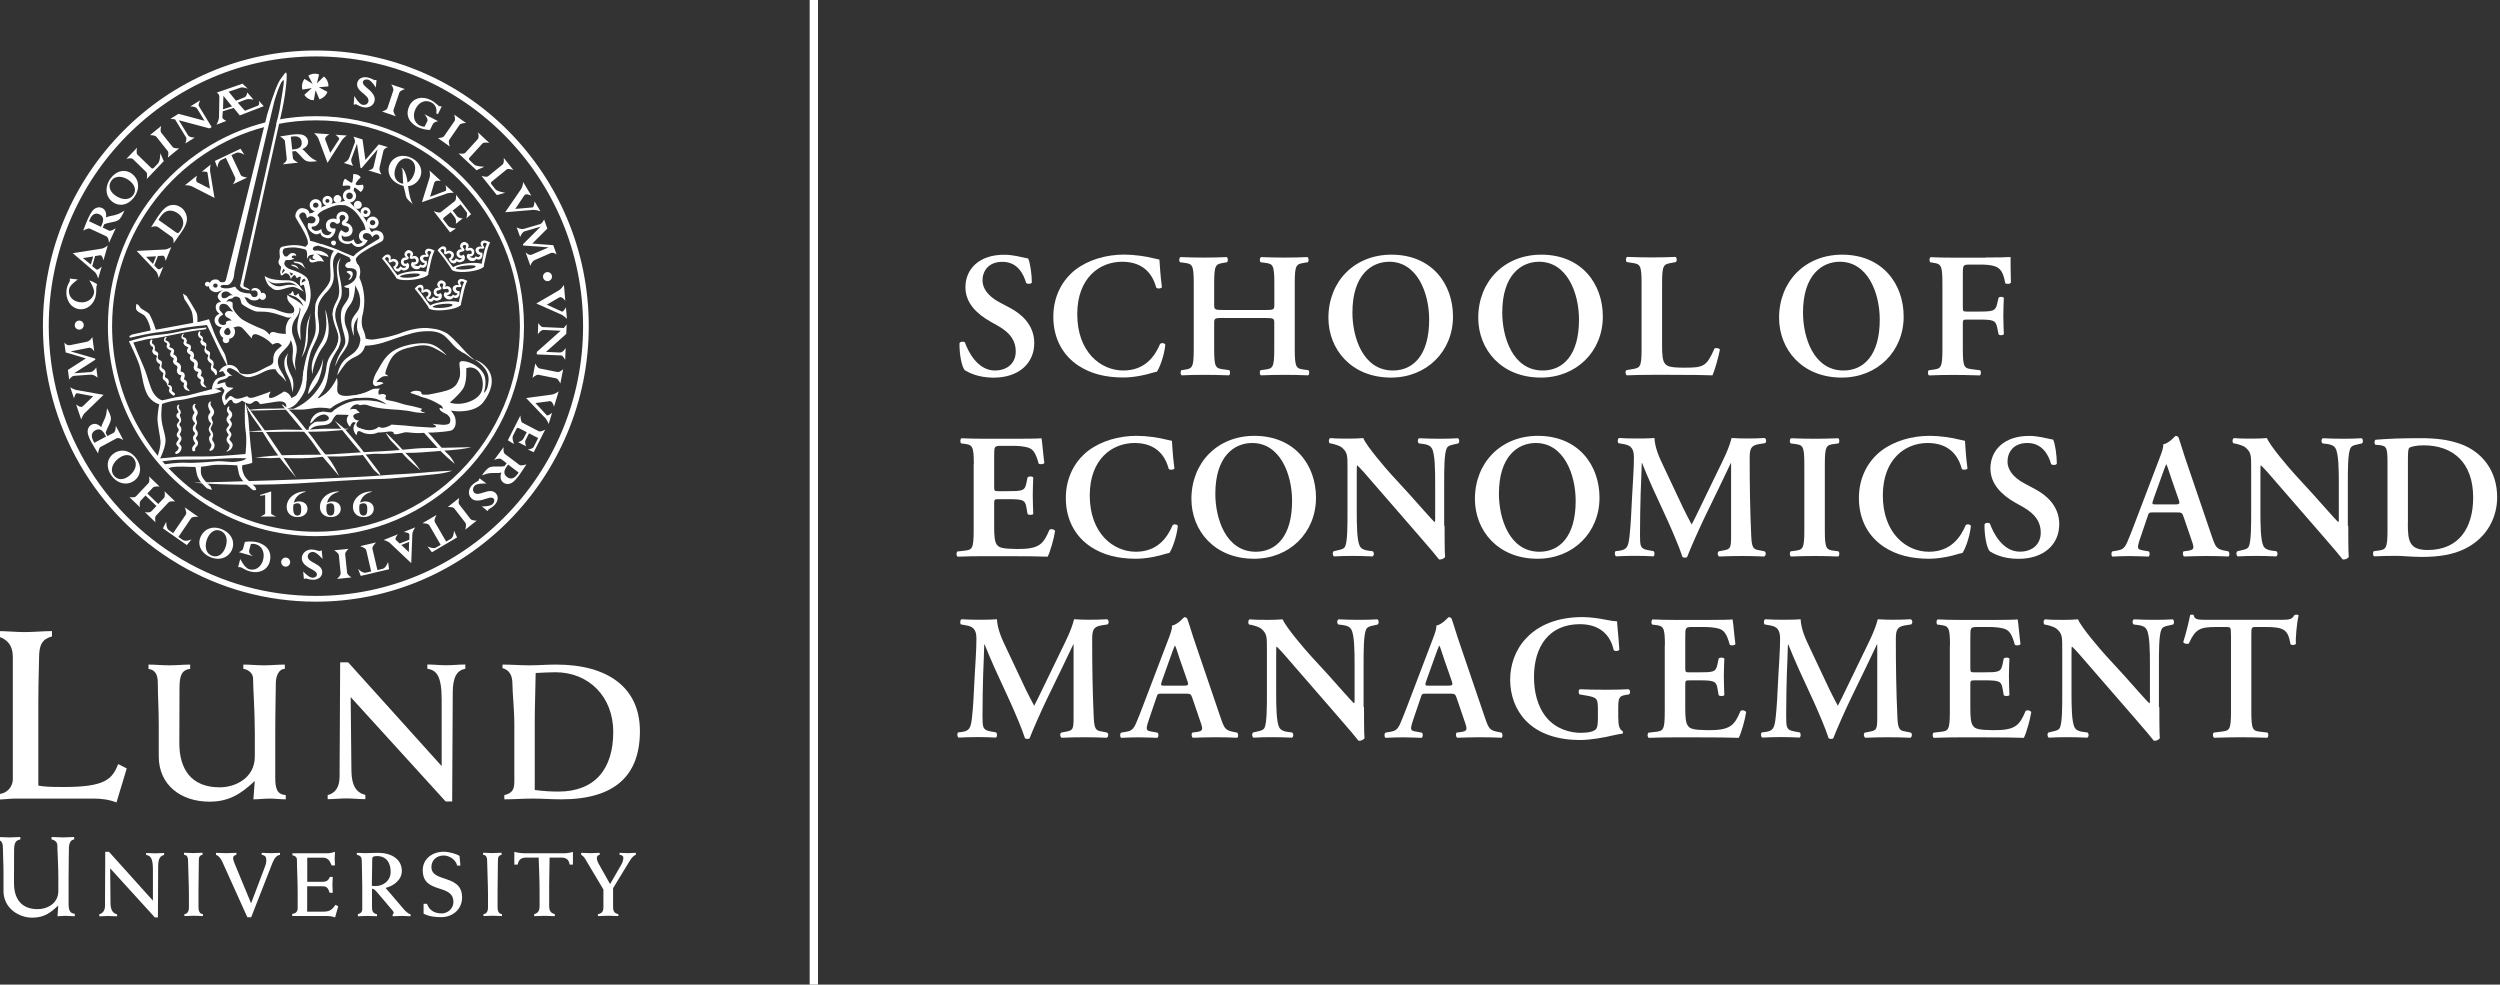 <?xml version="1.0" encoding="utf-8"?>
<!-- Generator: Adobe Illustrator 28.2.0, SVG Export Plug-In . SVG Version: 6.00 Build 0)  -->
<svg width="300" height="100%" version="1.1" id="CMYK" xmlns="http://www.w3.org/2000/svg" xmlns:xlink="http://www.w3.org/1999/xlink" x="0px" y="0px"
	 viewBox="0 0 300 118.15" style="enable-background:new 0 0 300 118.15;" xml:space="preserve">
<rect x="0" y="0" width="300" height="118.15" fill="#333333" stroke="none"/>
<style type="text/css">
	.st0{fill:#FFFFFF;}
	.st1{fill:none;stroke:#FFFFFF;stroke-miterlimit:10;}
</style>
<g>
	<path class="st0" d="M-0.35,95.3c1.12,0,1.89-0.81,1.89-1.82V78.83c0-1.42-0.72-2.17-1.81-2.46v-0.64c1.09,0,2.15,0.12,3.24,0.12
		s2.18-0.12,3.27-0.12v0.64c-1.18,0.32-1.55,1.01-1.55,2.55c0,0.87-0.09,2.72-0.09,5.33v10.02c0.63,0.12,1.18,0.17,3.04,0.17
		c4.93,0,5.82-0.9,6.54-2.75l1.03,0.52l-1.23,4.08c-0.92-0.35-1.84-0.46-2.75-0.46H1.83c-0.72,0-1.46,0.12-2.18,0.12V95.3z"/>
	<path class="st0" d="M17.82,79.75c0.83,0,1.65,0.09,2.5,0.09c0.83,0,1.67-0.09,2.5-0.09v0.51c-1.03,0.14-1.28,0.83-1.28,2.32
		c0,2.2-0.02,4.4-0.02,6.6c0,3.1,1.42,5.3,4.84,5.3c1.86,0,4.22-1.09,4.22-3.71v-2.73c0-2.73-0.21-5.47-0.21-6.62
		c0-0.65-0.62-1.09-1.17-1.16v-0.51c0.83,0,1.65,0.09,2.48,0.09c0.83,0,1.67-0.09,2.5-0.09v0.51c-0.76,0.02-1.08,0.93-1.08,1.71
		c0,0.88-0.07,3.29-0.07,6.35v5.05c0,1.3,0.25,1.97,1.26,2.04v0.51c-0.64,0-1.31-0.09-1.95-0.09c-0.64,0-1.28,0.09-1.93,0.09
		c0.05-0.79,0.11-1.51,0.16-2.2c-1.67,1.57-3.1,2.48-5.44,2.48c-3.39,0-6.08-1.97-6.08-5.44v-3.87c0-1.81-0.11-3.4-0.11-4.84
		c0-0.9-0.16-1.64-1.12-1.78V79.75z"/>
	<path class="st0" d="M39.33,95.41c0.89-0.23,1.42-0.93,1.42-2.22l0.07-13.71h0.96L53,91.93v-7.97c0-2.87-0.62-3.54-1.72-3.71v-0.51
		c0.76,0,1.51,0.09,2.27,0.09c0.76,0,1.54-0.09,2.29-0.09v0.51c-1.01,0.19-1.51,1-1.51,2.87l-0.07,13.06h-0.78l-11.4-12.53
		l0.09,8.82c0.02,1.81,0.57,2.64,1.67,2.92v0.51c-0.76,0-1.51-0.09-2.27-0.09c-0.76,0-1.49,0.09-2.25,0.09V95.41z"/>
	<path class="st0" d="M60.53,95.41c0.94-0.23,1.19-0.65,1.19-1.64v-6.74c0-2.04-0.23-3.84-0.23-4.98c0-0.97-0.34-1.64-1.19-1.88
		v-0.42c1.08,0,2.13,0.09,3.21,0.09c1.06,0,2.13-0.09,3.21-0.09c6.26,0,10.07,2.78,10.07,7.99c0,5.3-2.98,8.18-9.43,8.18
		c-1.15,0-2.29-0.09-3.42-0.09c-1.15,0-2.27,0.09-3.42,0.09V95.41z M64.17,94.8c1.08,0.14,1.97,0.19,2.84,0.19
		c4.38,0,6.58-2.71,6.58-7.16c0-4.19-2.89-7.16-6.95-7.16c-0.73,0-1.45,0.05-2.36,0.09c-0.02,2.04-0.11,3.89-0.11,5.84V94.8z"/>
	<path class="st0" d="M11.93,109.7c0.42-0.11,0.67-0.44,0.67-1.04l0.03-6.44h0.45l5.27,5.86v-3.74c0-1.35-0.29-1.67-0.81-1.74v-0.24
		c0.36,0,0.71,0.04,1.07,0.04c0.36,0,0.72-0.04,1.08-0.04v0.24c-0.47,0.09-0.71,0.47-0.71,1.35l-0.03,6.14h-0.37l-5.36-5.89
		l0.04,4.15c0.01,0.85,0.27,1.24,0.79,1.37v0.24c-0.36,0-0.71-0.04-1.07-0.04c-0.36,0-0.7,0.04-1.06,0.04V109.7z"/>
	<path class="st0" d="M24.3,102.58c-0.4,0.07-0.44,0.35-0.44,0.73c0,1.06-0.04,2.34-0.04,3.49v2.11c0,0.36,0.12,0.77,0.53,0.78v0.24
		c-0.37,0-0.74-0.04-1.11-0.04c-0.38,0-0.74,0.04-1.11,0.04v-0.24c0.34-0.01,0.54-0.32,0.54-0.78v-1.57c0-1.31-0.1-3.22-0.1-3.91
		c0-0.45-0.04-0.81-0.49-0.86v-0.24c0.37,0,0.73,0.04,1.11,0.04c0.37,0,0.74-0.04,1.11-0.04V102.58z"/>
	<path class="st0" d="M29.68,110.07l-2.98-6.61c-0.12-0.27-0.36-0.72-0.78-0.88v-0.24c0.41,0,0.82,0.04,1.23,0.04
		c0.4,0,0.81-0.04,1.22-0.04v0.24c-0.2,0.04-0.4,0.14-0.4,0.39c0,0.1,0.03,0.28,0.19,0.67l1.97,4.76l1.68-4.44
		c0.12-0.3,0.15-0.56,0.15-0.72c0-0.42-0.14-0.6-0.56-0.66v-0.24c0.37,0,0.73,0.04,1.1,0.04s0.73-0.04,1.1-0.04v0.24
		c-0.44,0.07-0.69,0.44-0.91,0.98l-2.55,6.51H29.68z"/>
	<path class="st0" d="M35.09,109.66c0.42-0.04,0.63-0.3,0.63-0.66v-1.84c0-1.48-0.09-3.04-0.09-4.01c0-0.27-0.2-0.46-0.54-0.52
		v-0.24h4.26c0.29,0,0.66-0.11,0.85-0.17c0,0.28-0.04,0.54-0.04,0.82c0,0.27,0.04,0.53,0.04,0.81h-0.41
		c-0.18-0.52-0.44-0.93-1.03-0.93h-1.89v2.9h1.63c0.63,0,0.83-0.05,1.09-0.59h0.34c0,0.32-0.04,0.63-0.04,0.95
		c0,0.33,0.04,0.64,0.04,0.96h-0.37c-0.24-0.75-0.44-0.79-1.07-0.79h-1.63v3.05h1.83c0.8,0,1.09-0.13,1.57-0.82l0.33,0.17
		l-0.38,1.34c-0.33-0.13-0.67-0.17-1.01-0.17h-4.13V109.66z"/>
	<path class="st0" d="M42.93,109.7c0.37-0.09,0.54-0.26,0.54-0.63v-2.8c0-0.94-0.05-1.87-0.05-2.8c0-0.51-0.05-0.78-0.6-0.89v-0.24
		c0.34,0,0.7,0.04,1.05,0.04c0.32,0,0.65-0.04,1.46-0.04c1.94,0,2.89,0.98,2.89,2.16c0,1.1-0.99,1.81-1.95,2.05l2.18,2.55
		c0.16,0.2,0.53,0.56,0.82,0.61v0.24c-0.36,0-0.72-0.04-1.08-0.04s-0.71,0.04-1.07,0.04v-0.24c0.08-0.01,0.11-0.05,0.12-0.13
		c0-0.1-0.03-0.2-0.16-0.35l-1.79-2.11c-0.16-0.19-0.39-0.47-0.65-0.47v2.16c0,0.46,0.05,0.78,0.6,0.9v0.24
		c-0.39,0-0.77-0.04-1.15-0.04c-0.39,0-0.75,0.04-1.14,0.04V109.7z M44.62,106.3c0.16,0.01,0.29,0.03,0.42,0.03
		c0.99,0,1.84-0.67,1.84-1.71c0-1-0.45-1.89-1.63-1.89c-0.28,0-0.58,0.03-0.58,0.3L44.62,106.3z"/>
	<path class="st0" d="M50.83,108.46h0.41c0.29,0.83,0.96,1.15,1.77,1.15c0.73,0,1.4-0.6,1.4-1.36c0-2.3-3.68-0.88-3.68-3.83
		c0-1.4,1.22-2.21,2.49-2.21c0.7,0,1.56,0.26,1.92,0.5l0.11,1.16h-0.39c-0.17-0.72-0.93-1.21-1.63-1.21c-0.81,0-1.46,0.54-1.46,1.38
		c0,1.92,3.68,0.81,3.68,3.65c0,1.45-1.15,2.37-2.52,2.37c-0.72,0-1.46-0.09-2.1-0.42V108.46z"/>
	<path class="st0" d="M60.19,102.58c-0.4,0.07-0.44,0.35-0.44,0.73c0,1.06-0.04,2.34-0.04,3.49v2.11c0,0.36,0.12,0.77,0.53,0.78
		v0.24c-0.37,0-0.74-0.04-1.11-0.04c-0.38,0-0.74,0.04-1.11,0.04v-0.24c0.34-0.01,0.54-0.32,0.54-0.78v-1.57
		c0-1.31-0.1-3.22-0.1-3.91c0-0.45-0.04-0.81-0.49-0.86v-0.24c0.37,0,0.73,0.04,1.11,0.04c0.37,0,0.74-0.04,1.11-0.04V102.58z"/>
	<path class="st0" d="M68.77,103.75h-0.41c-0.11-0.64-0.43-0.84-1.05-0.84h-1.36c0,0.94-0.05,2.13-0.05,3.44v2.32
		c0,0.67,0.2,0.88,0.68,1.03v0.24c-0.42,0-0.83-0.04-1.24-0.04c-0.41,0-0.82,0.04-1.24,0.04v-0.24c0.5-0.16,0.65-0.4,0.65-1.03
		v-1.71c0-1.57-0.09-3.11-0.11-4.05h-1.46c-0.61,0-0.94,0.2-1.05,0.84h-0.41v-1.53c0.41,0.11,0.83,0.17,1.25,0.17h4.76
		c0.3,0,0.78-0.07,1.02-0.17V103.75z"/>
	<path class="st0" d="M71.74,109.7c0.52-0.09,0.67-0.34,0.67-0.87v-2.09l-2.02-3.39c-0.2-0.34-0.31-0.57-0.65-0.77v-0.24
		c0.37,0,0.74,0.04,1.11,0.04c0.37,0,0.74-0.04,1.11-0.04v0.24c-0.2,0.04-0.34,0.15-0.34,0.38c0,0.11,0.06,0.42,0.22,0.69l1.37,2.44
		l1.35-2.34c0.2-0.36,0.24-0.62,0.24-0.82c0-0.24-0.24-0.34-0.45-0.35v-0.24c0.32,0,0.65,0.04,0.98,0.04c0.32,0,0.65-0.04,0.97-0.04
		v0.24c-0.36,0.13-0.55,0.44-0.84,0.9l-1.89,3.1v2.24c0,0.53,0.15,0.78,0.63,0.87v0.24c-0.41,0-0.82-0.04-1.22-0.04
		c-0.41,0-0.82,0.04-1.23,0.04V109.7z"/>
	<g>
		<path class="st0" d="M32.54,58.97v2.65c0,0.13,0.6,0.36,0.6,0.36h-1.88c0,0,0.56-0.23,0.56-0.35v-2.23l-0.59,0.1l-0.01-0.11
			L32.54,58.97z"/>
		<path class="st0" d="M44.6,59.03c-0.84,0.19-1.27,0.73-1.39,1.3c0.21-0.11,0.4-0.16,0.62-0.16c0.61,0,1.02,0.36,1.02,0.89
			c0,0.58-0.49,0.99-1.2,0.99c-0.78,0-1.3-0.49-1.3-1.23c0-0.92,0.89-1.85,2.24-1.85L44.6,59.03z M43.63,60.39
			c-0.22,0-0.37,0.09-0.48,0.15c-0.01,0.06-0.04,0.21-0.04,0.45c0,0.33,0.04,0.88,0.5,0.88c0.45,0,0.46-0.43,0.46-0.76
			C44.08,60.81,44.06,60.39,43.63,60.39z"/>
		<path class="st0" d="M40.64,59.03c-0.84,0.19-1.27,0.73-1.39,1.3c0.21-0.11,0.4-0.16,0.62-0.16c0.61,0,1.02,0.36,1.02,0.89
			c0,0.58-0.49,0.99-1.2,0.99c-0.78,0-1.3-0.49-1.3-1.23c0-0.92,0.89-1.85,2.24-1.85L40.64,59.03z M39.68,60.39
			c-0.22,0-0.37,0.09-0.48,0.15c-0.01,0.06-0.04,0.21-0.04,0.45c0,0.33,0.04,0.88,0.5,0.88c0.45,0,0.46-0.43,0.46-0.76
			C40.12,60.81,40.1,60.39,39.68,60.39z"/>
		<path class="st0" d="M36.66,59.03c-0.84,0.19-1.27,0.73-1.4,1.3c0.21-0.11,0.4-0.16,0.62-0.16c0.61,0,1.02,0.36,1.02,0.89
			c0,0.58-0.49,0.99-1.2,0.99c-0.78,0-1.3-0.49-1.3-1.23c0-0.92,0.89-1.85,2.24-1.85L36.66,59.03z M35.7,60.39
			c-0.22,0-0.37,0.09-0.48,0.15c-0.01,0.06-0.04,0.21-0.04,0.45c0,0.33,0.04,0.88,0.5,0.88c0.45,0,0.46-0.43,0.46-0.76
			C36.14,60.81,36.12,60.39,35.7,60.39z"/>
		<path class="st0" d="M10.72,33.64c0.28,0.09,0.68,0.29,0.94,0.47c-0.04,0.08-0.07,0.19-0.09,0.32c-0.04,0.26,0.01,0.55-0.06,0.96
			c-0.18,1.12-1.09,1.86-2.07,1.7c-1-0.17-1.63-1.22-1.44-2.39c0.09-0.57,0.38-0.9,0.39-1.01c0.01-0.04-0.01-0.26-0.01-0.26
			l0.96,0.11c0,0-0.97,0.64-1.05,1.16c-0.13,0.78,0.37,1.42,1.23,1.56c0.87,0.14,1.64-0.35,1.77-1.13
			C11.36,34.63,10.72,33.64,10.72,33.64z"/>
		<path class="st0" d="M19.65,19.34l-2.04,2.14c0,0,0.14-0.64-0.06-0.83l-1.58-1.54c-0.23-0.23-0.81-0.04-0.81-0.04l1.29-1.35
			c0,0-0.15,0.65,0.04,0.83l1.63,1.58c0.15,0.14,0.22,0.13,0.37-0.02l0.48-0.51c0.26-0.27,0.27-1.23,0.27-1.23L19.65,19.34z"/>
		<path class="st0" d="M17.99,16.22l1.36-1.11c0,0-0.18,0.59,0,0.82l1.37,1.71c0.17,0.21,0.78,0.16,0.78,0.16l-1.36,1.11
			c0,0,0.15-0.58,0-0.77l-1.38-1.73C18.57,16.19,17.99,16.22,17.99,16.22z"/>
		<path class="st0" d="M22.56,16.23c0.18,0.29,0.81,0.28,0.81,0.28l-1.13,0.7c0,0,0.21-0.53,0.09-0.72L21,14.32
			c-0.15-0.01-0.55-0.06-0.55-0.06l0.96-0.6l3.13,0.83l-0.87-1.43c-0.21-0.34-0.85-0.28-0.85-0.28l1.21-0.75
			c0,0-0.28,0.51-0.17,0.69l1.54,2.53l-0.26,0.16l-3.68-0.98L22.56,16.23z"/>
		<path class="st0" d="M42.52,11.51c0,0,0.53,0.96,0.96,1.06c0.35,0.08,0.67-0.09,0.73-0.4c0.17-0.81-1.56-1.15-1.34-2.22
			c0.11-0.52,0.64-0.79,1.28-0.65c0.41,0.09,0.71,0.3,0.79,0.32c0.04,0.01,0.07,0,0.13-0.03l0.11,0.02l-0.08,0.9
			c0,0-0.52-0.87-0.94-0.96c-0.3-0.06-0.56,0.05-0.61,0.26c-0.1,0.5,0.77,0.78,1.24,1.52c0.17,0.27,0.21,0.52,0.16,0.78
			c-0.12,0.56-0.72,0.9-1.36,0.76c-0.43-0.09-0.79-0.35-0.88-0.37c-0.05-0.01-0.09,0.01-0.13,0.06l-0.14-0.03L42.52,11.51z"/>
		<path class="st0" d="M46.94,10.13l1.66,0.56c0,0-0.59,0.16-0.68,0.43l-0.7,2.08c-0.09,0.26,0.29,0.75,0.29,0.75l-1.66-0.56
			c0,0,0.57-0.18,0.64-0.41l0.7-2.1C47.29,10.61,46.94,10.13,46.94,10.13z"/>
		<path class="st0" d="M51.96,14.86l-0.37,0.74c-0.43-0.02-1.01-0.13-1.44-0.34c-1.24-0.63-1.49-1.64-1.01-2.59
			c0.45-0.91,1.53-1.2,2.57-0.66c0.51,0.26,0.81,0.63,0.98,0.72c0.07,0.04,0.12,0.04,0.18,0.01L53,12.79l-0.45,0.91l-0.2-0.1
			c0.12-0.57-0.1-1.06-0.61-1.32c-0.7-0.35-1.45-0.05-1.86,0.76c-0.41,0.81-0.2,1.67,0.48,2.02c0.19,0.09,0.42,0.15,0.59,0.14
			l0.34-0.68c0.12-0.25-0.35-0.81-0.35-0.81l1.63,0.83C52.56,14.54,52.08,14.63,51.96,14.86z"/>
		<path class="st0" d="M54.5,13.75l1.43,1.01c0,0-0.61-0.01-0.78,0.22l-1.24,1.8c-0.15,0.22,0.07,0.8,0.07,0.8l-1.43-1.01
			c0,0,0.59-0.02,0.73-0.22l1.26-1.82C54.7,14.31,54.5,13.75,54.5,13.75z"/>
		<path class="st0" d="M59.62,23.41l-1.85-2.31c0,0,0.61,0.22,0.82,0.04l1.71-1.39c0.25-0.21,0.14-0.81,0.14-0.81l1.17,1.46
			c0,0-0.62-0.23-0.82-0.06l-1.76,1.44c-0.16,0.13-0.16,0.21-0.02,0.38l0.44,0.55c0.23,0.29,1.18,0.42,1.18,0.42L59.62,23.41z"/>
		<path class="st0" d="M57.18,20.43l-2.16-2.02c0,0,0.63,0.12,0.82-0.08l1.49-1.63c0.22-0.24,0.02-0.82,0.02-0.82l1.37,1.27
			c0,0-0.65-0.13-0.82,0.06l-1.53,1.68c-0.14,0.15-0.13,0.23,0.03,0.38l0.51,0.48C57.17,20,58.12,20,58.12,20L57.18,20.43z"/>
		<path class="st0" d="M62.51,22.72c0.25-0.36,0.27-0.88,0.27-0.88l0.98,1.65c0,0-0.64-0.35-0.84-0.05l-1.09,1.63l2.08-0.18
			c0.2-0.03,0.23-0.74,0.23-0.74l0.71,1.21c0,0-0.56-0.23-1.02-0.16l-3.21,0.27L62.51,22.72z"/>
		<path class="st0" d="M64.86,27.21l0-0.01l-1.88,0.55c-0.35,0.1-0.56,0.69-0.56,0.69L62,27.28c0,0,0.47,0.3,0.91,0.17l1.91-0.56
			c0.27-0.08,0.47-0.56,0.47-0.56l0.39,1.1l-1.81,1.8l2.52,0.19l0.4,1.12c0,0-0.36-0.32-0.73-0.16l-1.86,0.81
			c-0.43,0.18-0.55,0.72-0.55,0.72l-0.58-1.64c0,0,0.38,0.42,0.71,0.3c0.08-0.03,0.16-0.06,0.24-0.1l1.79-0.78l0-0.01l-3.03-0.22
			l-0.04-0.13L64.86,27.21z"/>
		<path class="st0" d="M65.22,39.59c-0.33-0.01-0.68,0.52-0.68,0.52l0.05-1.34c0,0,0.32,0.47,0.54,0.48l2.52,0.11
			c0.09-0.12,0.35-0.43,0.35-0.43l-0.05,1.14l-2.43,2.16l1.66,0.07c0.4,0.02,0.7-0.55,0.7-0.55l-0.06,1.43c0,0-0.26-0.52-0.47-0.53
			l-2.94-0.12l0.01-0.3l2.86-2.54L65.22,39.59z"/>
		<path class="st0" d="M67.58,44.3l-0.34,1.73c0,0-0.23-0.57-0.51-0.63l-2.13-0.43c-0.26-0.05-0.7,0.38-0.7,0.38l0.34-1.73
			c0,0,0.25,0.54,0.49,0.59l2.15,0.43C67.16,44.71,67.58,44.3,67.58,44.3z"/>
		<path class="st0" d="M64.03,53.65l0.55-1.08L63.48,52l-0.41,0.8c-0.14,0.27,0.06,0.75,0.06,0.75l-0.97-0.5
			c0,0,0.48-0.08,0.68-0.46l0.37-0.73l-0.88-0.45c-0.21-0.11-0.27-0.09-0.35,0.05l-0.42,0.82c-0.16,0.32,0.12,1.01,0.12,1.01
			l-0.74-0.46l1.51-2.97c0,0,0.01,0.74,0.24,0.87l1.95,1.01c0.26,0.14,0.79-0.2,0.79-0.2l-1.38,2.72l-0.73-0.32
			C63.33,53.95,63.92,53.87,64.03,53.65z"/>
		<path class="st0" d="M58.37,58.03c0,0-1.09-0.07-1.4,0.24c-0.25,0.26-0.28,0.62-0.07,0.84c0.58,0.58,1.8-0.7,2.58,0.07
			c0.37,0.37,0.31,0.97-0.15,1.44c-0.3,0.3-0.63,0.44-0.69,0.5c-0.03,0.03-0.12,0.21-0.12,0.21l-0.71-0.56c0,0,1.01,0.03,1.31-0.28
			c0.22-0.22,0.26-0.5,0.11-0.66c-0.36-0.36-1.07,0.23-1.94,0.24c-0.32,0-0.55-0.1-0.74-0.29c-0.41-0.41-0.36-1.1,0.1-1.57
			c0.31-0.32,0.72-0.48,0.79-0.55c0.03-0.04,0.04-0.08,0.02-0.15l0.1-0.1L58.37,58.03z"/>
		<path class="st0" d="M57.21,62.47l-1.38,1.09c0,0,0.19-0.59,0.02-0.82l-1.34-1.73c-0.17-0.21-0.78-0.17-0.78-0.17l1.38-1.09
			c0,0-0.16,0.58-0.01,0.77l1.35,1.75C56.63,62.5,57.21,62.47,57.21,62.47z"/>
		<path class="st0" d="M42.18,69.29l-1.74,0.18c0,0,0.47-0.39,0.44-0.68l-0.22-2.18c-0.03-0.27-0.57-0.57-0.57-0.57l1.74-0.18
			c0,0-0.44,0.4-0.41,0.65l0.23,2.21C41.67,69,42.18,69.29,42.18,69.29z"/>
		<path class="st0" d="M38.71,67.08c0,0-0.71-0.84-1.14-0.85c-0.36,0-0.64,0.22-0.64,0.53c-0.01,0.83,1.75,0.82,1.74,1.92
			c-0.01,0.53-0.47,0.9-1.13,0.89c-0.42-0.01-0.75-0.15-0.83-0.16c-0.04,0-0.24,0.06-0.24,0.06l-0.09-0.9c0,0,0.68,0.75,1.11,0.76
			c0.31,0,0.54-0.16,0.54-0.38c0.01-0.51-0.9-0.62-1.51-1.25c-0.22-0.23-0.31-0.47-0.3-0.74c0.01-0.58,0.53-1.02,1.18-1.02
			c0.44,0.01,0.84,0.19,0.94,0.19c0.05,0,0.26-0.09,0.26-0.09L38.71,67.08z"/>
		<path class="st0" d="M29.17,65.83l0.22-0.8c0.43-0.07,1.02-0.08,1.47,0.04c1.34,0.37,1.78,1.3,1.51,2.33
			c-0.26,0.98-1.26,1.48-2.39,1.17c-0.55-0.15-0.92-0.45-1.1-0.5c-0.08-0.02-0.31-0.01-0.31-0.01l0.26-0.98c0,0,0.52,1.08,1.07,1.23
			c0.75,0.21,1.43-0.25,1.67-1.12c0.24-0.88-0.13-1.68-0.87-1.88c-0.2-0.06-0.44-0.06-0.6-0.02l-0.2,0.74
			c-0.12,0.48,0.51,0.72,0.51,0.72l-1.76-0.49C28.65,66.27,29.11,66.08,29.17,65.83z"/>
		<path class="st0" d="M18.35,58.51l-0.67,0.71l1.31,1.26l0.68-0.72c0.2-0.21,0.07-0.81,0.07-0.81l1.28,1.23c0,0-0.6-0.1-0.79,0.1
			l-1.51,1.6c-0.19,0.2-0.06,0.8-0.06,0.8l-1.28-1.23c0,0,0.58,0.13,0.79-0.1l0.6-0.63l-1.31-1.26l-0.58,0.62
			c-0.21,0.22-0.08,0.8-0.08,0.8l-1.27-1.23c0,0,0.59,0.12,0.79-0.09l1.5-1.59c0.2-0.21,0.06-0.81,0.06-0.81l1.27,1.23
			C19.14,58.39,18.55,58.3,18.35,58.51z"/>
		<path class="st0" d="M8.91,44.78l0,0.01l1.95-0.14c0.36-0.03,0.69-0.55,0.69-0.55l0.16,1.22c0,0-0.4-0.39-0.85-0.36L8.88,45.1
			C8.6,45.12,8.3,45.55,8.3,45.55l-0.15-1.16l2.15-1.38l-2.42-0.72l-0.16-1.18c0,0,0.29,0.39,0.68,0.31l1.99-0.4
			c0.45-0.09,0.69-0.58,0.69-0.58l0.23,1.73c0,0-0.28-0.49-0.63-0.44c-0.09,0.01-0.17,0.03-0.25,0.05L8.5,42.16l0,0.01l2.92,0.86
			l0.02,0.13L8.91,44.78z"/>
		<path class="st0" d="M67.05,34.85c0.38-0.22,0.62-0.67,0.62-0.67l0.17,1.92c0,0-0.42-0.6-0.73-0.41l-1.49,0.87l1.81,0.83
			c0.19,0.06,0.48-0.52,0.48-0.52l0.12,1.4c0,0-0.4-0.45-0.85-0.6l-2.82-1.25L67.05,34.85z"/>
		<path class="st0" d="M66.21,47.35c0.43-0.06,0.83-0.39,0.83-0.39l-0.56,1.84c0,0-0.17-0.71-0.52-0.66l-1.71,0.23l1.36,1.46
			c0.16,0.13,0.64-0.3,0.64-0.3l-0.41,1.35c0,0-0.2-0.57-0.57-0.88l-2.14-2.24L66.21,47.35z"/>
		<path class="st0" d="M10.19,49.55c-0.32,0.3-0.44,0.8-0.44,0.8l-0.62-1.82c0,0,0.55,0.48,0.81,0.22l1.24-1.2l-1.95-0.37
			c-0.2-0.01-0.35,0.62-0.35,0.62l-0.45-1.33c0,0,0.5,0.34,0.97,0.37l3.03,0.54L10.19,49.55z"/>
		<path class="st0" d="M22.3,61.75c0.16-0.24-0.14-0.87-0.14-0.87l1.63,1.14c0,0-0.69-0.07-0.86,0.17l-1.52,2.24l0.53,0.37
			c0.35,0.24,1.04-0.07,1.04-0.07l-0.56,0.68l-2.87-2.01l0.4-0.8c0,0-0.04,0.77,0.3,1.01l0.53,0.37L22.3,61.75z"/>
		<path class="st0" d="M43.95,66.02c-0.07-0.28-0.74-0.48-0.74-0.48l1.93-0.45c0,0-0.52,0.47-0.45,0.76l0.6,2.56l0.63-0.15
			c0.41-0.1,0.65-0.83,0.65-0.83l0.12,0.88l-3.4,0.8l-0.32-0.84c0,0,0.53,0.55,0.94,0.45l0.63-0.15L43.95,66.02z"/>
		<path class="st0" d="M51.52,63.03c-0.14-0.25-0.84-0.24-0.84-0.24l1.71-1c0,0-0.36,0.6-0.21,0.86l1.36,2.34l0.56-0.33
			c0.37-0.21,0.38-0.98,0.38-0.98l0.37,0.81l-3.02,1.78l-0.54-0.71c0,0,0.67,0.36,1.03,0.15l0.56-0.33L51.52,63.03z"/>
		<path class="st0" d="M65.16,33.19c0-0.3,0.25-0.54,0.54-0.54c0.3,0,0.54,0.25,0.54,0.55c0,0.3-0.25,0.54-0.54,0.54
			C65.4,33.74,65.16,33.49,65.16,33.19z"/>
		<path class="st0" d="M33.74,67.45c0-0.3,0.25-0.54,0.54-0.54c0.3,0,0.54,0.25,0.54,0.55c0,0.3-0.25,0.54-0.54,0.54
			C33.98,67.99,33.74,67.75,33.74,67.45z"/>
		<path class="st0" d="M8.97,39.01c0-0.3,0.25-0.54,0.54-0.54c0.3,0,0.54,0.25,0.54,0.55c0,0.3-0.25,0.54-0.54,0.54
			C9.2,39.55,8.96,39.31,8.97,39.01z"/>
		<path class="st0" d="M13.8,23.43c-0.67-0.49-0.84-1.18-0.43-1.75c0.49-0.68,1.42-0.55,2.13-0.03c0.61,0.45,0.94,1.13,0.49,1.76
			C15.53,24.04,14.65,24.05,13.8,23.43z M13.53,24.25c0.75,0.55,1.83,0.43,2.58-0.61c0.77-1.07,0.51-2.21-0.28-2.79
			c-0.83-0.61-1.89-0.37-2.57,0.57C12.54,22.43,12.65,23.61,13.53,24.25z"/>
		<path class="st0" d="M27.84,12.77l-1.08,0.34l0.05-1.61L27.84,12.77z M28.53,12.32l0.96-0.37c0.4-0.15,0.94,0.02,0.94,0.02
			l-0.76-0.88c0,0-0.05,0.48-0.34,0.59l-1.01,0.41L27.44,11l1.46-0.49c0.24-0.09,0.83,0.13,0.83,0.13l-0.63-0.6l-3.11,1.08
			c0,0,0.39,0.11,0.33,0.64l-0.04,2.36c-0.05,0.41-0.3,0.84-0.3,0.84l1.18-0.45c0,0-0.51-0.22-0.48-0.48l0.06-0.68l1.3-0.4l0.73,0.9
			l2.88-1.11l-0.61-0.67c0,0,0.21,0.5-0.12,0.62l-1.53,0.6L28.53,12.32z"/>
		<path class="st0" d="M13.08,27.67c0.25,0.12,0.81-0.29,0.81-0.29l-0.81,1.76c0,0-0.03-0.64-0.32-0.78l-1.97-0.92
			c-0.24-0.11-0.81,0.24-0.81,0.24c0.1-0.26,0.18-0.45,0.26-0.67c0.11-0.29,0.26-0.66,0.35-0.84c0.34-0.74,0.62-1.1,0.99-1.23
			c0.24-0.09,0.46-0.08,0.68,0.03c0.38,0.18,0.55,0.59,0.46,1.12c0.43-0.2,0.9-0.19,1.42-0.39c0.3-0.11,0.79-0.43,0.79-0.43
			c-0.05,0.11-0.07,0.16-0.14,0.31c-0.29,0.62-0.5,0.84-0.84,0.96c-0.36,0.13-1.02,0.18-1.44,0.37l-0.18,0.4L13.08,27.67z
			 M12.11,27.22l0.09-0.2c0.28-0.61,0.26-1.05-0.27-1.3c-0.53-0.25-0.9,0.07-1.13,0.56l-0.12,0.26L12.11,27.22z"/>
		<path class="st0" d="M11.07,31.93l0.47,0.39c0.2,0.17,0.67-0.35,0.67-0.35l-0.43,1.46c0,0-0.14-0.57-0.42-0.8l-2.63-2.25l0,0
			l3.45-0.54c0.34-0.05,0.75-0.38,0.75-0.38l-0.52,1.79c0,0-0.13-0.67-0.39-0.62l-0.61,0.1L11.07,31.93z M9.96,30.97l0.94,0.78
			l0.28-0.97L9.96,30.97z"/>
		<path class="st0" d="M13.64,51.93c0.25-0.13,0.26-0.83,0.26-0.83l0.9,1.71c0,0-0.53-0.36-0.81-0.21l-1.92,1.03
			c-0.23,0.12-0.3,0.79-0.3,0.79c-0.14-0.24-0.25-0.42-0.37-0.61c-0.16-0.26-0.36-0.61-0.46-0.78c-0.38-0.72-0.49-1.16-0.38-1.54
			c0.08-0.25,0.22-0.42,0.43-0.53c0.37-0.2,0.8-0.08,1.16,0.31c0.1-0.47,0.39-0.84,0.55-1.38c0.09-0.31,0.14-0.9,0.14-0.9
			c0.06,0.11,0.09,0.15,0.16,0.3c0.32,0.61,0.36,0.9,0.26,1.26c-0.11,0.38-0.47,0.93-0.58,1.39l0.2,0.39L13.64,51.93z M12.72,52.39
			l-0.1-0.19c-0.31-0.59-0.67-0.84-1.19-0.56c-0.51,0.28-0.49,0.77-0.24,1.25l0.13,0.25L12.72,52.39z"/>
		<path class="st0" d="M13.38,57.08c-0.68-0.93-0.59-2.02,0.24-2.64c0.79-0.59,1.94-0.5,2.72,0.56c0.75,1.03,0.54,2.11-0.2,2.66
			C15.26,58.31,14.11,58.07,13.38,57.08z M16.07,55.04c-0.45-0.62-1.2-0.51-1.81-0.06c-0.71,0.53-1.11,1.38-0.61,2.06
			c0.42,0.57,1.12,0.61,1.79,0.11C16.28,56.52,16.53,55.67,16.07,55.04z"/>
		<path class="st0" d="M25.13,66.81c-1.04-0.49-1.48-1.49-1.04-2.43c0.41-0.9,1.46-1.38,2.65-0.82c1.15,0.54,1.47,1.59,1.09,2.43
			C27.36,66.99,26.24,67.33,25.13,66.81z M26.52,63.72c-0.69-0.32-1.29,0.13-1.61,0.82c-0.37,0.81-0.32,1.75,0.44,2.11
			c0.63,0.3,1.27,0,1.62-0.76C27.41,64.92,27.22,64.05,26.52,63.72z"/>
		<path class="st0" d="M60.14,55.09c-0.22-0.17-0.85,0.11-0.85,0.11l1.15-1.55c0,0-0.1,0.64,0.15,0.83l1.74,1.31
			c0.21,0.16,0.84-0.07,0.84-0.07c-0.15,0.23-0.27,0.41-0.39,0.6c-0.17,0.26-0.39,0.59-0.51,0.75c-0.48,0.65-0.83,0.94-1.22,1
			c-0.25,0.04-0.47-0.02-0.66-0.17c-0.33-0.25-0.42-0.7-0.22-1.19c-0.46,0.11-0.92,0-1.47,0.08c-0.32,0.05-0.87,0.26-0.87,0.26
			c0.07-0.1,0.1-0.15,0.2-0.28c0.41-0.55,0.66-0.72,1.02-0.77c0.38-0.06,1.04,0.04,1.49-0.06l0.26-0.35L60.14,55.09z M60.98,55.75
			l-0.13,0.17c-0.4,0.54-0.47,0.97,0,1.33c0.47,0.35,0.9,0.12,1.22-0.31l0.17-0.23L60.98,55.75z"/>
		<path class="st0" d="M49.12,64.77l0.01-0.61c0-0.27-0.69-0.32-0.69-0.32l1.4-0.56c0,0-0.36,0.46-0.36,0.83l-0.13,3.47l0,0
			l-2.55-2.41c-0.25-0.24-0.76-0.37-0.76-0.37l1.71-0.69c0,0-0.44,0.52-0.24,0.69l0.45,0.42L49.12,64.77z M49.06,66.25l0.03-1.22
			l-0.93,0.37L49.06,66.25z"/>
		<path class="st0" d="M38.23,16.68c-0.15-0.4-0.55-0.7-0.55-0.7l1.85,0.13c0,0-0.63,0.32-0.5,0.65l0.6,1.58l1.06-1.62
			c0.09-0.18-0.42-0.55-0.42-0.55l1.35,0.09c0,0-0.49,0.32-0.7,0.74l-1.62,2.54L38.23,16.68z"/>
		<path class="st0" d="M23.06,22.38c-0.38-0.19-0.87-0.15-0.87-0.15l1.45-1.16c0,0-0.26,0.66,0.06,0.82l1.49,0.76l-0.29-1.93
			c-0.05-0.19-0.68-0.12-0.68-0.12l1.06-0.85c0,0-0.15,0.57-0.03,1.02l0.49,2.98L23.06,22.38z"/>
		<path class="st0" d="M51.54,21.35c0.13-0.41,0-0.89,0-0.89l1.37,1.26c0,0-0.69-0.15-0.79,0.19l-0.51,1.7l1.85-0.7
			c0.18-0.08,0-0.69,0-0.69l1,0.92c0,0-0.58-0.06-1,0.14l-2.83,0.98L51.54,21.35z"/>
		<path class="st0" d="M28.89,21c0.12,0.25,0.79,0.3,0.79,0.3l-1.74,0.82c0,0,0.4-0.55,0.28-0.81l-1.12-2.38l-0.57,0.27
			c-0.37,0.18-0.45,0.92-0.45,0.92l-0.29-0.81l3.07-1.46l0.47,0.73c0,0-0.62-0.41-0.99-0.23l-0.57,0.27L28.89,21z"/>
		<path class="st0" d="M42.84,17.26l-0.01,0l-0.66,1.8c-0.12,0.33,0.21,0.84,0.21,0.84l-1.13-0.35c0,0,0.5-0.2,0.66-0.62l0.67-1.83
			c0.09-0.26-0.16-0.7-0.16-0.7l1.08,0.33l0.35,2.47l1.6-1.87l1.1,0.33c0,0-0.46,0.1-0.55,0.48l-0.45,1.94
			c-0.1,0.44,0.24,0.85,0.24,0.85l-1.61-0.49c0,0,0.54-0.05,0.64-0.39c0.02-0.08,0.04-0.17,0.06-0.25l0.43-1.87l-0.01,0l-1.92,2.26
			l-0.12-0.04L42.84,17.26z"/>
		<path class="st0" d="M55.99,25.45l-0.72-0.93l-0.95,0.75l0.53,0.69c0.18,0.23,0.68,0.25,0.68,0.25l-0.84,0.66
			c0,0,0.13-0.46-0.12-0.79l-0.48-0.62l-0.76,0.6c-0.18,0.14-0.19,0.21-0.1,0.33l0.55,0.71c0.21,0.28,0.93,0.31,0.93,0.31l-0.7,0.47
			l-1.98-2.56c0,0,0.65,0.3,0.86,0.14l1.68-1.32c0.23-0.18,0.15-0.78,0.15-0.78l1.81,2.34l-0.58,0.52
			C55.96,26.21,56.14,25.65,55.99,25.45z"/>
		<path class="st0" d="M35.15,18.98c0.03,0.27,0.64,0.54,0.64,0.54l-1.86,0.2c0,0,0.52-0.35,0.48-0.66l-0.22-2.12
			c-0.03-0.26-0.6-0.56-0.6-0.56c0.26-0.04,0.46-0.08,0.68-0.11c0.29-0.05,0.68-0.11,0.87-0.13c0.78-0.08,1.21-0.02,1.51,0.22
			c0.19,0.16,0.29,0.35,0.32,0.58c0.04,0.41-0.22,0.76-0.7,0.95c0.38,0.26,0.61,0.66,1.03,1c0.24,0.2,0.75,0.45,0.75,0.45
			c-0.12,0.02-0.17,0.02-0.33,0.04c-0.66,0.07-0.94,0-1.21-0.22c-0.29-0.24-0.66-0.77-1.03-1.03l-0.42,0.04L35.15,18.98z
			 M35.06,17.94l0.21-0.02c0.64-0.07,0.99-0.3,0.93-0.88c-0.06-0.57-0.51-0.73-1.02-0.67L34.9,16.4L35.06,17.94z"/>
		<path class="st0" d="M18.13,27.27c0.15-0.25,0.34-0.53,0.46-0.73c0.14-0.23,0.25-0.4,0.4-0.62c0.62-0.88,1.01-1.22,1.56-1.31
			c0.39-0.07,0.8,0.02,1.17,0.28c0.4,0.28,0.62,0.71,0.69,1.1c0.07,0.38,0.03,0.91-0.6,1.81l-0.98,1.4c0,0,0.06-0.57-0.19-0.75
			l-1.68-1.2C18.66,27.04,18.13,27.27,18.13,27.27z M21.05,27.83c0.29,0.21,0.36,0.19,0.6-0.15c0.69-0.99,0.2-1.72-0.32-2.09
			c-0.36-0.26-0.78-0.36-1.11-0.3c-0.36,0.06-0.67,0.29-0.98,0.74c-0.08,0.12-0.15,0.22-0.22,0.36L21.05,27.83z"/>
		<path class="st0" d="M18.51,31.85l0.41,0.42C19.1,32.46,19.6,32,19.6,32l-0.56,1.36c0,0-0.08-0.56-0.33-0.81l-2.31-2.44l0,0
			l3.39-0.17c0.34-0.02,0.76-0.29,0.76-0.29l-0.68,1.67c0,0-0.06-0.66-0.32-0.64l-0.6,0.04L18.51,31.85z M17.53,30.82l0.83,0.85
			l0.37-0.91L17.53,30.82z"/>
		<g>
			<path class="st0" d="M49.48,19c0.98,0.54,1.34,1.54,0.86,2.42c-0.46,0.84-1.5,1.24-2.62,0.62c-1.08-0.59-1.33-1.63-0.9-2.43
				C47.32,18.69,48.44,18.43,49.48,19z M47.93,21.91c0.65,0.36,1.26-0.04,1.61-0.69c0.41-0.76,0.42-1.68-0.29-2.07
				c-0.59-0.33-1.23-0.08-1.62,0.63C47.15,20.68,47.27,21.54,47.93,21.91z"/>
			<path class="st0" d="M49.58,24.53c-1.12-0.93-0.74-0.79-1.05-1.78c-0.31-0.98-0.1-2.37-0.32-2.53c-0.22-0.16,0.49-0.21,0.73,1.89
				C49.18,24.22,49.58,24.53,49.58,24.53z"/>
		</g>
		<path class="st0" d="M21.66,67.03C12.21,61.4,5.85,51,5.85,39.14c0-17.85,14.38-32.37,32.06-32.37
			c17.68,0,32.06,14.52,32.06,32.37c0,17.85-14.38,32.37-32.06,32.37c-5.85,0-11.34-1.59-16.07-4.37l-0.52-0.28l-0.37,0.53
			l0.52,0.34c4.83,2.84,10.44,4.47,16.43,4.47c18.06,0,32.75-14.83,32.75-33.07c0-18.23-14.69-33.07-32.75-33.07
			c-18.06,0-32.75,14.83-32.75,33.07c0,12.12,6.49,22.73,16.14,28.49l0.4,0.2l0.31-0.57L21.66,67.03z"/>
		<path class="st0" d="M25.08,60.16C18.12,55.81,13.45,48,13.45,39.14c0-11.47,7.83-21.17,18.35-23.92l0.19-0.57
			C21.08,17.35,12.95,27.3,12.95,39.14c0,9.05,4.75,17,11.86,21.45l0.38,0.21l0.23-0.4L25.08,60.16z"/>
		<path class="st0" d="M25.05,60.73c3.76,2.29,8.16,3.61,12.87,3.61c13.76,0,24.96-11.31,24.96-25.2c0-13.9-11.2-25.2-24.96-25.2
			c-1.6,0-3.16,0.15-4.67,0.44l-0.08,0.53c1.54-0.31,3.13-0.47,4.75-0.47c13.47,0,24.47,11.1,24.47,24.7
			c0,13.6-10.99,24.67-24.47,24.67c-4.62,0-8.95-1.3-12.64-3.57l-0.38-0.22l-0.38,0.34L25.05,60.73z"/>
		<g>
			<path class="st0" d="M37.66,12.02c-0.22-0.01-0.45-0.07-0.65-0.2c-0.2-0.11-0.36-0.27-0.48-0.45"/>
			<path class="st0" d="M38.03,10l0.84-0.82c0.17,0.14,0.32,0.33,0.42,0.55c0.09,0.21,0.13,0.43,0.12,0.64l-1.16,0.1l1.04,0.56
				c-0.08,0.21-0.21,0.41-0.39,0.57c-0.17,0.15-0.36,0.26-0.57,0.32l-0.46-1.09l-0.21,1.19c-0.22-0.01-0.45-0.07-0.65-0.2
				c-0.2-0.11-0.36-0.27-0.48-0.45l0.89-0.8l-1.13,0.18c-0.06-0.22-0.07-0.45-0.02-0.69c0.05-0.22,0.14-0.43,0.27-0.59l0.97,0.59
				L37,9.08c0.19-0.12,0.41-0.21,0.64-0.23c0.23-0.02,0.45,0.01,0.65,0.08L38.03,10z"/>
		</g>
		<g>
			<g>
				<path class="st0" d="M47.74,33.49 M49.93,32.31c-0.21,0-0.51-0.2-0.59-0.46c-0.08-0.27,0.16-0.44,0.16-0.44
					c0.01,0.01,0.02,0.02,0.03,0.03c0.02,0.02,0.03,0.03,0.03,0.03l0-0.01c0.05,0.04,0.12,0.01,0.19,0
					c0.15-0.01,0.18-0.07,0.17-0.21c-0.01-0.14-0.13-0.27-0.27-0.22c-0.13,0.04-0.33,0.07-0.44-0.01c-0.04-0.03-0.05-0.16-0.02-0.26
					c0.01-0.06,0.07-0.19,0.07-0.23c0-0.1-0.12-0.17-0.22-0.16s-0.2,0.09-0.2,0.19c0.01,0.14,0.09,0.19,0.15,0.26
					c0.09,0.1,0.06,0.18,0.03,0.24c-0.02,0.04-0.28,0.13-0.28,0.13l0.01,0.01c-0.02,0-0.04,0-0.06,0c-0.15,0.01-0.26,0.08-0.25,0.22
					c0.01,0.14,0.09,0.24,0.24,0.23c0.1,0,0.18-0.06,0.23-0.13c0,0,0.22,0.17,0.19,0.39c-0.03,0.22-0.05,0.39-0.45,0.52
					c-0.33,0.1-0.53-0.1-0.53-0.1s-0.1,0.29-0.39,0.26c-0.45-0.05-0.54-0.61-0.54-0.61s0.19,0.01,0.28-0.24
					c0.08-0.21-0.06-0.34-0.28-0.37c-0.13-0.02-0.31,0.19-0.49,0.11c-0.19-0.08,0.1-0.45-0.15-0.59c-0.23-0.13-0.36,0.17-0.36,0.17
					s0.35,0.36,0.8,1.02c0.36,0.53,0.87,1.15,0.87,1.15l-0.26,0.17c0,0-0.35-0.55-0.91-1.31c-0.47-0.64-0.84-1.05-0.84-1.05
					s-0.01-0.05,0.12-0.19c0.17-0.17,0.42-0.41,0.73-0.27c0.31,0.14,0.15,0.63,0.15,0.63s0.17-0.18,0.44-0.15
					c0.3,0.04,0.56,0.32,0.51,0.58c-0.07,0.37-0.3,0.47-0.3,0.47s-0.03,0.15,0.25,0.12c0.17-0.02,0.29-0.28,0.29-0.28
					c0.01,0,0.43,0.38,0.65,0.09c0.02-0.03,0.03-0.06,0.05-0.1c-0.04,0.01-0.07,0.01-0.11,0.01c-0.28,0-0.52-0.23-0.52-0.52
					c0-0.29,0.22-0.53,0.51-0.54c0.11,0,0.03-0.01,0.18,0.02l0,0c-0.11-0.06-0.26-0.19-0.26-0.4c0-0.25,0.26-0.5,0.49-0.5
					c0.24,0,0.54,0.22,0.54,0.46c0,0.15-0.08,0.28-0.15,0.35l0,0c0.06-0.07,0.16-0.11,0.31-0.11c0.28,0,0.52,0.23,0.52,0.52
					c0,0.29-0.22,0.53-0.51,0.54c-0.02,0-0.05,0-0.07-0.01c0,0,0.01,0.01,0.01,0.01c0.1,0.09,0.23,0.13,0.34,0.15
					c0.35,0.06,0.39-0.21,0.39-0.21s0.17,0.16,0.33,0.11c0.27-0.09,0.21-0.26,0.21-0.26s-0.25,0.04-0.46-0.28
					c-0.15-0.22-0.14-0.47,0.12-0.63c0.24-0.15,0.55-0.06,0.55-0.06s-0.3-0.35-0.07-0.6c0.22-0.25,0.55-0.14,0.77-0.05
					c0.18,0.07,0.29,0.13,0.29,0.13s-0.23,0.4-0.41,1.18c-0.22,1.02-0.35,1.57-0.35,1.57l-0.28-0.08c0,0,0.16-0.88,0.31-1.53
					c0.18-0.72,0.34-0.97,0.34-0.97s-0.28-0.25-0.43-0.04c-0.17,0.23,0.22,0.41,0.08,0.56c-0.14,0.15-0.39,0-0.5,0.07
					c-0.19,0.12-0.17,0.2-0.06,0.36c0.12,0.16,0.34,0.1,0.34,0.1s0.18,0.56-0.22,0.79c-0.26,0.15-0.5-0.04-0.5-0.04
					S50.4,32.32,49.93,32.31z"/>
				<path class="st0" d="M47.52,33.28c-0.03-0.28,0.81-0.6,1.89-0.72c1.07-0.12,1.97,0.01,2,0.29c0.03,0.28-0.81,0.6-1.89,0.72
					C48.45,33.69,47.55,33.56,47.52,33.28z M49.32,33.3c0.65-0.07,1.09-0.19,1.06-0.37c-0.02-0.11-0.55-0.15-1.21-0.08
					c-0.65,0.07-1.17,0.22-1.16,0.33C48.03,33.3,48.67,33.37,49.32,33.3z"/>
			</g>
			<g>
				<path class="st0" d="M54.42,32.51 M56.62,31.33c-0.21,0-0.51-0.2-0.59-0.46c-0.08-0.27,0.16-0.44,0.16-0.44
					c0.01,0.01,0.02,0.02,0.03,0.03c0.02,0.02,0.03,0.03,0.03,0.03l0-0.01c0.05,0.04,0.12,0.01,0.19,0
					c0.15-0.01,0.18-0.07,0.17-0.21c-0.01-0.14-0.13-0.27-0.27-0.22c-0.13,0.04-0.33,0.07-0.44-0.01c-0.04-0.03-0.05-0.16-0.02-0.26
					c0.01-0.06,0.07-0.19,0.07-0.23c0-0.1-0.12-0.17-0.22-0.16c-0.1,0-0.2,0.09-0.2,0.19c0.01,0.14,0.09,0.19,0.15,0.26
					c0.09,0.1,0.06,0.18,0.03,0.24c-0.02,0.04-0.28,0.13-0.28,0.13l0.01,0.01c-0.02,0-0.04,0-0.06,0c-0.15,0.01-0.26,0.08-0.25,0.22
					c0.01,0.14,0.09,0.24,0.24,0.23c0.1,0,0.18-0.06,0.23-0.13c0,0,0.22,0.17,0.19,0.39c-0.03,0.22-0.05,0.39-0.45,0.52
					c-0.33,0.1-0.53-0.1-0.53-0.1s-0.1,0.29-0.39,0.26C53.93,31.55,53.85,31,53.85,31s0.19,0.01,0.28-0.24
					c0.08-0.21-0.06-0.34-0.28-0.37c-0.13-0.02-0.31,0.19-0.49,0.11c-0.19-0.08,0.1-0.45-0.15-0.59c-0.23-0.13-0.36,0.17-0.36,0.17
					s0.35,0.36,0.8,1.02c0.36,0.53,0.87,1.15,0.87,1.15l-0.26,0.17c0,0-0.35-0.55-0.9-1.31c-0.47-0.64-0.84-1.05-0.84-1.05
					s-0.01-0.05,0.12-0.19c0.17-0.17,0.42-0.41,0.73-0.27c0.31,0.14,0.15,0.63,0.15,0.63s0.17-0.18,0.44-0.15
					c0.3,0.04,0.56,0.32,0.51,0.58c-0.07,0.37-0.3,0.47-0.3,0.47s-0.03,0.15,0.25,0.12c0.17-0.02,0.29-0.28,0.29-0.28
					c0.01,0,0.43,0.38,0.65,0.09c0.02-0.03,0.03-0.06,0.05-0.1c-0.04,0.01-0.07,0.01-0.11,0.01c-0.28,0-0.52-0.23-0.52-0.52
					c0-0.29,0.22-0.53,0.51-0.54c0.11,0,0.03-0.01,0.18,0.02l0,0c-0.11-0.06-0.26-0.19-0.26-0.4c0-0.25,0.26-0.5,0.49-0.5
					c0.24,0,0.54,0.22,0.54,0.46c0,0.15-0.08,0.28-0.15,0.35l0,0c0.06-0.07,0.16-0.11,0.31-0.11c0.28,0,0.52,0.23,0.52,0.52
					c0,0.29-0.22,0.53-0.51,0.54c-0.02,0-0.05,0-0.07-0.01c0,0,0.01,0.01,0.01,0.01c0.1,0.09,0.23,0.13,0.34,0.15
					c0.35,0.06,0.39-0.21,0.39-0.21s0.17,0.16,0.33,0.11c0.27-0.09,0.21-0.26,0.21-0.26s-0.25,0.04-0.46-0.28
					c-0.15-0.22-0.14-0.47,0.12-0.63c0.24-0.15,0.55-0.06,0.55-0.06s-0.3-0.35-0.07-0.6c0.22-0.25,0.55-0.14,0.77-0.05
					c0.18,0.07,0.29,0.13,0.29,0.13s-0.23,0.4-0.41,1.18c-0.22,1.02-0.35,1.57-0.35,1.57l-0.28-0.08c0,0,0.16-0.88,0.31-1.53
					c0.18-0.72,0.34-0.97,0.34-0.97s-0.28-0.25-0.43-0.04c-0.17,0.23,0.22,0.41,0.08,0.56c-0.14,0.15-0.39,0-0.5,0.07
					c-0.19,0.12-0.17,0.2-0.06,0.36c0.12,0.16,0.34,0.1,0.34,0.1s0.18,0.56-0.22,0.79c-0.26,0.15-0.5-0.04-0.5-0.04
					S57.09,31.34,56.62,31.33z"/>
				<path class="st0" d="M54.2,32.31c-0.03-0.28,0.81-0.6,1.89-0.72c1.07-0.12,1.97,0.01,2,0.29c0.03,0.28-0.81,0.6-1.89,0.72
					C55.13,32.71,54.24,32.58,54.2,32.31z M56.01,32.32c0.65-0.07,1.09-0.19,1.06-0.37c-0.02-0.11-0.55-0.15-1.21-0.08
					c-0.65,0.07-1.17,0.22-1.16,0.33C54.71,32.32,55.35,32.39,56.01,32.32z"/>
			</g>
			<g>
				<path class="st0" d="M51.66,37.12 M53.86,35.94c-0.21,0-0.51-0.2-0.59-0.46c-0.08-0.27,0.16-0.44,0.16-0.44
					c0.01,0.01,0.02,0.02,0.03,0.03c0.02,0.02,0.03,0.03,0.03,0.03l0-0.01c0.05,0.04,0.12,0.01,0.19,0
					c0.15-0.01,0.18-0.07,0.17-0.21c-0.01-0.14-0.13-0.27-0.27-0.22c-0.13,0.04-0.33,0.07-0.44-0.01c-0.04-0.03-0.05-0.16-0.02-0.26
					c0.01-0.06,0.07-0.19,0.07-0.23c0-0.1-0.12-0.16-0.22-0.16c-0.1,0-0.2,0.09-0.2,0.19c0.01,0.14,0.09,0.19,0.15,0.26
					c0.09,0.1,0.06,0.18,0.03,0.24c-0.02,0.04-0.28,0.13-0.28,0.13l0.01,0.01c-0.02,0-0.04,0-0.06,0c-0.15,0.01-0.26,0.08-0.25,0.22
					c0.01,0.14,0.09,0.24,0.24,0.23c0.1,0,0.18-0.06,0.23-0.13c0,0,0.22,0.17,0.19,0.39c-0.03,0.22-0.05,0.39-0.45,0.52
					c-0.33,0.1-0.53-0.1-0.53-0.1s-0.1,0.29-0.39,0.26c-0.45-0.05-0.54-0.61-0.54-0.61s0.19,0.01,0.28-0.24
					c0.08-0.21-0.06-0.34-0.28-0.37c-0.13-0.02-0.31,0.19-0.49,0.11c-0.19-0.08,0.1-0.45-0.15-0.59c-0.23-0.13-0.36,0.17-0.36,0.17
					s0.35,0.36,0.8,1.02c0.36,0.53,0.87,1.15,0.87,1.15l-0.26,0.17c0,0-0.35-0.55-0.91-1.31c-0.47-0.64-0.84-1.05-0.84-1.05
					s-0.01-0.05,0.12-0.19c0.17-0.17,0.42-0.41,0.73-0.27c0.31,0.14,0.15,0.63,0.15,0.63s0.17-0.18,0.44-0.15
					c0.3,0.04,0.56,0.32,0.51,0.58c-0.07,0.37-0.3,0.47-0.3,0.47s-0.03,0.15,0.25,0.12c0.17-0.02,0.29-0.28,0.29-0.28
					c0.01,0,0.43,0.38,0.65,0.09c0.02-0.03,0.03-0.06,0.05-0.1c-0.04,0.01-0.07,0.01-0.11,0.01c-0.28,0-0.52-0.23-0.52-0.52
					c0-0.29,0.22-0.53,0.51-0.54c0.11,0,0.03-0.01,0.18,0.02l0,0c-0.11-0.06-0.26-0.19-0.26-0.4c0-0.25,0.26-0.5,0.49-0.5
					c0.24,0,0.54,0.22,0.54,0.46c0,0.15-0.08,0.28-0.15,0.35l0,0c0.06-0.07,0.16-0.11,0.31-0.11c0.28,0,0.52,0.23,0.52,0.52
					c0,0.29-0.22,0.53-0.51,0.54c-0.02,0-0.05,0-0.07-0.01c0,0,0.01,0.01,0.01,0.01c0.1,0.09,0.23,0.13,0.34,0.15
					c0.35,0.06,0.39-0.21,0.39-0.21s0.17,0.16,0.33,0.11c0.27-0.09,0.21-0.26,0.21-0.26s-0.25,0.04-0.46-0.28
					c-0.15-0.22-0.14-0.47,0.12-0.63c0.24-0.15,0.55-0.06,0.55-0.06s-0.3-0.35-0.07-0.6c0.22-0.25,0.55-0.14,0.77-0.05
					c0.18,0.07,0.29,0.13,0.29,0.13s-0.23,0.4-0.41,1.18c-0.22,1.02-0.35,1.57-0.35,1.57l-0.28-0.08c0,0,0.16-0.88,0.31-1.53
					c0.18-0.72,0.34-0.97,0.34-0.97s-0.28-0.25-0.43-0.04c-0.17,0.23,0.22,0.41,0.08,0.56c-0.14,0.15-0.39,0-0.5,0.07
					c-0.19,0.12-0.17,0.2-0.06,0.36c0.12,0.16,0.34,0.1,0.34,0.1s0.18,0.56-0.22,0.79c-0.26,0.15-0.5-0.04-0.5-0.04
					S54.33,35.95,53.86,35.94z"/>
				<path class="st0" d="M51.44,36.91c-0.03-0.28,0.81-0.6,1.89-0.72c1.07-0.12,1.97,0.01,2,0.29c0.03,0.28-0.81,0.6-1.89,0.72
					C52.37,37.32,51.47,37.19,51.44,36.91z M53.24,36.93c0.65-0.07,1.09-0.19,1.06-0.37c-0.02-0.11-0.55-0.15-1.21-0.08
					c-0.65,0.07-1.17,0.22-1.16,0.33C51.95,36.93,52.59,37,53.24,36.93z"/>
			</g>
		</g>
		<path class="st0" d="M40.12,30.03c-0.87,0.98-0.3,2.38-0.5,3.61c-0.34,1.01-1.39,1.64-1.71,2.67c-0.08,0.6-0.15,1.42,0.27,1.87
			c0.03-0.08-0.05-0.12-0.07-0.19c-0.17-1.21,0.2-2.08,1.25-3.11c1.59-1.81-0.27-3.28,1.24-4.65L40.12,30.03z"/>
		<path class="st0" d="M43.83,41.48c0.73-0.02,1.2-0.11,1.92-0.3c0.7-0.21,1.27-0.41,1.92-0.64c1.41-0.44,2.19-0.78,3.66-0.8l0.18,0
			c0.42,0,0.79,0.07,1.16,0.19c0.19,0.06,0.43,0.23,0.63,0.34c0.94,0.82,1,1.28,2.18,2.02c0.53,0.2,1.03,0.77,1.45,0.89
			c-0.17-0.17-0.36-0.25-0.73-0.64c-0.56-0.49-1.51-1.75-2.55-2.53c-0.57-0.33-1.17-0.53-1.84-0.59c-1.29-0.22-2.78,0.16-3.88,0.61
			c-1.18,0.39-1.6,0.47-2.85,0.67c-0.46,0.1-0.8,0.04-1.19-0.06c-0.16-1.28-0.61-1.03-0.45-2.55c0.49-1.81,0.3-3.36-0.31-4.78
			c0.14-0.5,0.18-1.24-0.23-1.65c-0.35-0.35-1.29-0.43-1.48,0.2c0.11,0.5,0.75,0.19,1.07,0.42c0.37,0.1,0.34,0.55,0.28,0.8
			c-0.09,0.74-0.93,1.11-1.48,1.25c0.21,0.43,1.06,0.15,1.33-0.1c0.31,0.68,0.48,0.77,0.59,1.61c0.07,1.46-0.35,1.4-0.89,2.34
			c-0.25,0.5-0.23,1.15,0.15,2.16c-0.11-1.53,0.09-1.62,0.51-2.31c0,0-0.15,0.63-0.14,1.22c0.02,0.71,0.39,0.92,0.41,1.56
			c-0.12,0.57-0.13,0.75-0.49,1.21c-0.66,0.88-1.83,0.78-2.3,3.03c0.86-1.28,1.06-1.62,1.86-2.08
			C43.42,42.49,43.59,42.13,43.83,41.48z"/>
		<path class="st0" d="M35.67,34.06c0.39,0.29,0.48,0.63,0.81,0.95c-0.16-0.04-1.1-0.75-1.61-0.55c-0.72,0.07-1.69,0.72-2.32,0.04
			c-0.43-0.19-0.72-0.93-0.8-1.38c0.4,0.69,1.12,1.39,2.04,1.21c0.48-0.11,0.75-0.17,1.17-0.15c0.22-0.01,0.55,0.02,0.81,0.26
			c-0.31-0.31-0.7-0.54-1.17-0.54c-1.07,0.02-2.18,0.5-2.84-0.78c0.62,0.48,1.89,0.53,2.95,0.52C35.06,33.68,35.43,33.8,35.67,34.06
			z M34.03,32.24c-0.07,0.17-0.27,0.4-0.14,0.57l0.3-0.38C34.13,32.36,34.07,32.31,34.03,32.24z M34.71,32.67
			c0.11,0.12,0.16,0.26,0.2,0.4c0.14,0.03,0.18-0.21,0.29-0.23L34.71,32.67z M34.91,33.5c-0.1-0.31-0.19-0.62-0.52-0.69
			c-0.33-0.18-0.63,0.66-0.74-0.01c-0.13-0.39,0.31-0.68-0.11-1c-0.35-0.54,0.17-0.66,0.02-1.23c-0.03-0.42-0.1-0.97,0.48-1
			c0.88-0.21,1.77-0.22,2.6,0.05c0.24-0.21,0.31-0.33,0.35-0.47c0,0,0.39-0.05,0.65,0.06c0.26,0.11,0.55,0.27,0.55,0.27
			c-0.25,0.03-0.68,0.08-0.65,0.43c0.17,0.41,0.56-0.17,1.6,0.52c0.08,0.09,0.23,0.14,0.27,0.41c-0.49-0.22-0.75-0.14-1.16-0.33
			c-0.32-0.11-0.42-0.12-0.75-0.06c-0.12,0.02-0.64,0.4-0.62,0.13c0,0,0-0.13-0.07-0.41c-0.08-0.25-0.19-0.23-0.42-0.3
			c-1.06-0.27-1.61-0.18-2.2-0.08c-0.23,0.06-0.33,0.39-0.23,0.65c0.2,0.41,0.27,0.34,0.49,0.33c0.18-0.11,0.28-0.38,0.59-0.4
			c0.23,0.01,0.42,0,0.49,0.25l0,0.14c-0.08-0.18-0.33-0.1-0.45-0.05c-0.06,0.06-0.1,0.11-0.06,0.18c0.08,0.14,0.18,0.07,0.3,0.1
			c-0.11,0.19-0.62,0.25-0.95,0.21c-0.12-0.02-0.13,0.17-0.19,0.2c-0.12,0.16-0.05,0.3,0.01,0.47c0.51,0.62,1.37,0.67,2.03,1.1
			c0.17,0.09,0.31,0.39,0.36,0.53c-0.31-0.15-0.39,0.34-0.39,0.44l0.14-0.09c0.1-0.04,0.37-0.17,0.38-0.19
			c0.17,0.17,0.11,0.44,0.16,0.65c0.07-0.19,0.03-0.39,0.13-0.62c0.23,0.8,0.68,2.21-0.47,4.03c-0.59,1.22-0.52,1.48-0.45,3.13
			c-0.8-1.71-0.2-2.57-0.03-3.63c0.01-0.09,0.01-0.23-0.11-0.32c0.04,0.45-0.06,0.75-0.4,1.22c-0.55,0.69-0.64,1.61-0.33,2.28
			c0.26,0.76,0.47,1.07,0.38,1.87c-0.12,0.76-0.32,1.22-0.05,2.23l0,0c-0.61-1.22-0.42-1.62-0.39-2.33c0.03-0.6-0.1-1.18-0.45-1.65
			l0.21,0.18c-0.2,1.41-2.11,1.54-1.41,3.45c0.24,0.43,0.79,1.26,0.82,1.66c-0.4-0.69-0.89-0.74-1.24-1.48
			c-0.92-0.18-1.64,0.5-2.53,0.77c-0.51,0.15-1.03,0.39-1.9-0.37c1.61,0.6,2.73-0.47,3.75-0.87c0.58-0.26,0.34-0.69,0.42-1.06
			c0.19-1.11,1.23-1.07,1.54-2.14c0.02-0.9-0.11-1.45,0.16-2.05c0.27-0.6,0.7-0.43,0.76-1.19c0.25-0.88-1.03-0.97-0.78-2.05
			c0.15,0.2,0.44,0.34,0.69,0.46c0.44,0.22,0.93,0.58,1.24,0.93c-0.04-0.17-0.37-0.71-0.55-0.84l-0.44-0.34
			c0.04-0.17,0.25-0.27,0.41-0.39c-0.05,0.5,0.56,0.73,0.8,1.04c0.17-0.69-0.02-1.44-0.19-2.05c0,0-0.23-0.03-0.37,0.17
			c-0.2-0.47-0.06-0.72,0.01-1.06c0.01-0.18-0.16-0.07-0.25-0.05c-0.17,0.09-0.23,0.15-0.23,0.15l-0.24-0.41
			C35.18,33.06,34.96,33.3,34.91,33.5"/>
		<path class="st0" d="M42.32,32.76c0.05,0.22-0.05,0.45-0.17,0.64c-0.07,0.13-0.21,0.15-0.32,0.2c0.01-0.19,0.41-0.4,0.17-0.64
			l-0.43-0.33C41.74,32.45,42.21,32.44,42.32,32.76z"/>
		<path class="st0" d="M35.34,35.5c-0.11,0.01-0.2,0.01-0.3-0.06c-0.39-0.18,0.05-0.34,0.07-0.54
			C35.25,35.03,35.23,35.32,35.34,35.5z"/>
		<path class="st0" d="M36.95,39.89c0.02,0.79-0.05,1.36-0.21,1.82c-0.16,0.48-0.2,0.61-0.57,1.21c0.3-0.74,0.41-1.29,0.51-2.14
			c0.08-0.75,0.05-1.85,0.35-2.46l0.26-0.73C36.98,38.83,36.98,39.38,36.95,39.89z"/>
		<path class="st0" d="M27.38,48.19c0.19-0.24,0.31-0.18,0.42-0.22c0.13,0.14,0.09,0.3,0.3,0.4c0.3,0.15,0.73-0.15,0.94-0.3
			c0,0,0.58,0.39,0.92,0.39c0.33,0,0.45-0.34,0.76-0.34c0.3,0,0.48,0.38,0.48,0.38s0.3-0.03,1.91-0.29
			c1.59-0.26,1.21,0.78,1.21,0.78s0.6,0.13,1.26-0.58c0.48-0.53,0.98-1.25,1.12-1.96c0.14-0.7,0.17-3.36,0.17-3.36
			s-0.44,1.19-0.5,1.88c-0.06,0.69-0.18,1.51-0.77,2.39c-0.13,0.19-0.64,0.41-0.64,0.41c0.05,0.01-0.17-0.4-0.36-0.55
			c-0.28-0.22-0.52-0.24-0.52-0.24s-1.18,0.81-1.62,0.78s0.03-0.78,0.03-0.78s-1.33,0.5-2.01,0.7c-0.68,0.2-0.81-0.15-0.81-0.15
			c-0.34,0.12-1.04,0.42-1.45,0.28c-0.38-0.22-0.56-0.42-0.73-0.19l-0.39,0.42c-0.37-0.87,0.63-1.19,0.92-1.5l-0.64-0.07
			c-0.26-0.1-0.38-0.38-0.33-0.59c-0.36,0.01-0.69,0.19-0.97,0.23c0.05-0.72,0.92-0.41,1.27-0.87c0.09-0.12,0.33-0.23,0.6-0.08
			c0,0-0.79-0.51-0.73-0.73c0.2-0.77,1.49,0.39,1.79,0.56c-0.1-0.14-0.21-0.21-0.32-0.4c-0.54-1.17-1.92-0.96-2.41,0.02
			c0.07,0.12,0.51-0.25,0.56,0.06c0.09,0.15,0.21,0.31,0.25,0.37c-0.29,0.17-0.59,0.19-0.81,0.29c-0.83,0.3-0.85,1.41-0.85,1.41
			s0.84-0.16,1.11-0.27c0.04-0.01,0.07-0.02,0.11-0.04c0.13,0.44,0.52,0.14,0.06,0.96c-0.25,0.44,0.22,1.25,0.22,1.25
			S27.2,48.51,27.38,48.19z"/>
		<path class="st0" d="M38.51,41.97c-0.2,0.33-0.94,1.7-1.02,2.94c-0.25-1.12,0.02-2.02,0.9-3.52c1.25-1.86,0.59-3.67,0.67-4.23
			C40.04,40.55,38.88,41.34,38.51,41.97z"/>
		<path class="st0" d="M34.5,43.91c0.05,0.25,0.18,0.63,0.43,1.12c0.18,0.32,0.41,0.89,0.18,2.04c-0.25-1.58-0.41-1.61-0.67-2.18
			c-0.22-0.43-0.41-1.14-0.28-1.74c0.03-0.18,0.29-0.65,0.43-0.76C34.4,42.73,34.36,43.46,34.5,43.91z"/>
		<path class="st0" d="M37.97,46.03c-0.43,0.64-0.76,1.06-1.01,1.27c0.23-1.8,1.34-2.06,1.82-4.27
			C38.77,43.88,38.4,45.49,37.97,46.03z"/>
		<path class="st0" d="M45.44,48.54c0.24,0.06,0.48,0.13,0.65,0.22c-0.28-0.1-0.88-0.2-1.07-0.22c-0.14,0.01-0.25,0.01-0.35-0.01
			c-0.82-0.06-1.75-0.28-2.38-0.05c-1.03,0.44-2.15,1.29-2.36,1.88c-0.55,1.16-1.91,0.2-2.82,1.3c-0.24-0.26,0.11-0.67,0.62-0.99
			c0.38-0.2,1.33,0.09,1.69-0.35c0.21-0.23-0.28-0.77-0.91-0.51c-0.81,0.32-0.82,0.74-1.29,1.01c0.03-0.58,0.58-1.33,1.35-1.4
			c0.41-0.1,0.81,0.13,1.27,0.04c0.49-0.33,0.76-0.49,1.45-0.84c0.42-0.23,0.76-0.29,1.27-0.37C43.57,48.15,44.48,48.43,45.44,48.54
			z"/>
		<path class="st0" d="M35.7,35.68c0,0-0.09-0.01-0.31-0.08c-0.24-0.08-0.52-0.21-0.56-0.22c-0.12-0.04-0.18-0.06-0.18-0.06
			s0.05-0.08,0.13-0.08c0.08,0,0.38,0.07,0.64,0.19c0.26,0.12,0.39,0.24,0.39,0.24L35.7,35.68z"/>
		<path class="st0" d="M42.66,30.95c0,0-0.03,0.11,0.05,0.31c0.08,0.2,0.14,0.35,0.14,0.35s-0.97,0.03-0.89-0.11
			c0.08-0.14,0.15-0.26,0.11-0.35c-0.05-0.09-0.17-0.26-0.17-0.26L42.66,30.95z"/>
		<path class="st0" d="M37.01,33.71c-0.11-0.32-0.2-0.5-0.85-0.86c-0.65-0.35-1.18-0.46-1.41-0.55c-0.23-0.09-0.59-0.2-0.55-0.17
			c0.05,0.03,1.3,0.75,1.54,0.86c0.24,0.11,0.59,0.24,0.71,0.37c0.12,0.12,0.15,0.12,0.21,0.29c0.06,0.17,0,0.38,0.11,0.6
			c0.11,0.21,0.2,0.21,0.2,0.21S37.14,34.11,37.01,33.71z"/>
		<path class="st0" d="M35.28,31.38c0.36,0,0.55,0.03,0.83,0.12c0.28,0.09,0.37,0.53,0.56,0.77c0,0-0.67-0.73-1.21-0.7
			C35.37,31.57,35.1,31.38,35.28,31.38z"/>
		<path class="st0" d="M34.94,31.78c0.2-0.05,0.34,0.01,0.51,0.07c0.17,0.06,0.26,0.21,0.42,0.43l-0.16-0.08c0,0,0.03,0-0.19-0.12
			c-0.26-0.14-0.34-0.12-0.44-0.18C34.98,31.85,34.85,31.8,34.94,31.78z"/>
		<path class="st0" d="M40.91,30.92c0,0-0.43,0.39-0.48,1.08c-0.05,0.69,0.11,1.51,0.23,2.29c0.11,0.78,0.02,1.35-0.3,1.9
			c-0.24,0.42-0.45,1.01-0.43,1.63c0.03,0.76,0.59,1.49,0.59,1.49s-0.48-0.96-0.3-1.85c0.18-0.89,0.7-1.42,0.77-2.06
			c0.07-0.64-0.03-1.27-0.2-2.03C40.55,32.28,40.55,31.57,40.91,30.92z"/>
		<path class="st0" d="M40.11,42.09c0,0,0.48-0.78,0.5-1.48c0.02-0.7-0.44-1.41-0.58-2.14c-0.14-0.73-0.17-0.86-0.02-1.39
			c0.15-0.54,0.61-0.81,0.61-0.81s-0.36,0.7-0.38,1.15c-0.02,0.44-0.06,0.71,0.21,1.54c0.27,0.83,0.56,1.65,0.36,2.25
			c-0.2,0.6-0.47,0.92-0.67,1.18C39.96,42.64,39.83,42.66,40.11,42.09z"/>
		<path class="st0" d="M38.78,47.44c-0.1,0.08-0.22,0.16-0.37,0.25c-0.12,0.08-0.32,0.11-0.32,0.11s0.18-0.21,0.61-0.81
			c0.68-1.02,0.64-2.1,0.88-3.17c0.19-0.78,0.82-1.7,1.05-2.11c0.23-0.41,0.08-1.74,0.08-1.74c-0.05,2.25-1.23,2.16-1.52,3.93
			c-0.08,0.99-0.42,2.03-1.22,3.02c-0.6,0.84-1.69,1.72-2.77,2.15c1.24,0.24,2.09-0.11,3.18-0.15c0.26,0,0.76,0.02,1.09,0.09l0,0
			c0.23,0.11,0.3-0.17,0.97-0.52c0.48-0.24,0.84-0.41,1.27-0.54c0.59-0.14,1.06-0.27,1.49-0.2c-0.08-0.05,1.76-0.08,1.5-0.26
			c-0.1-0.42-0.76-0.05-0.56-0.29c-0.67,0.32-0.78,0.08-1.58,0.24c0,0-0.64,0.08-1.14,0.07c0,0-0.33-0.01-0.56-0.11
			c-0.44-0.2-0.39-0.61-0.39-0.61c0-0.23,0-0.38,0.03-0.67c0.03-0.29-0.06-0.79-0.06-0.79S39.77,46.85,38.78,47.44z"/>
		<path class="st0" d="M53.61,42.65c0,0-0.95-1.12-1.98-1.38c-1.02-0.25-2.93,0.05-4.09,0.64c-1.16,0.6-1.61,1.45-2.23,2.55
			c0,0-0.27,0.39-0.42,0.84c-0.2,0.6-0.21,0.86,0.13,1.02c0.18,0.08,1-0.32,1-0.32c-0.19-0.27-0.87-0.13-0.87-0.13
			s0.33-0.44,0.67-0.63c0.34-0.18,0.8-0.09,0.8-0.09l-0.39-0.28c0,0-0.02-0.28,0.36-1.15c0.39-0.87,0.77-1.56,2.27-1.95
			c1.5-0.39,2.25-0.48,3.16-0.05C52.93,42.17,53.61,42.65,53.61,42.65z"/>
		<path class="st0" d="M52.66,48.5c0,0-0.48-0.31-1.06-0.54c-0.51-0.2-1.2-0.42-1.2-0.42s1.64-0.29,2.54-0.5
			c0.57-0.13,0.83-0.21,1.18-0.38c0.36-0.18,0.5-0.37,0.5-0.37s0.2-0.09,0.5-0.89c0.24-0.64-0.09-1.76,0.05-1.94
			c0.27-0.37,2.05,0.1,2.82,1.32c0.57,0.89,0.07,2.36,0.07,2.36s0.51-0.2,0.57-1.54c0.07-1.56-1.69-2.44-1.69-2.44
			s1.07,0.22,1.74,1.35c0.67,1.13,0.26,2.52-0.68,3.75c-0.94,1.22-3.04,1.19-3.89,1.01c0,0,0.42,0.48,0.51,0.87
			c0.2,0.83-0.08,1.3-0.39,1.48c-0.27,0.16-1.8,0.26-2.29,0.28c-0.48,0.02-0.68,0-1.39,0.06c-0.71,0.06-1.48-0.09-1.82-0.09
			c-0.18,0-0.33,0.06-0.79,0.17c-0.71,0.17-0.7-0.02-0.7-0.02s0.12-0.35-0.79-0.21c-0.63,0.1-1.12,0.09-1.12,0.09
			s-0.5,0.31-1.39,0.14c-0.89-0.17-0.97-0.73-0.97-0.73s0.68,0.32,1.41,0.31c0.73-0.02,1.09-0.43,1.09-0.43s0.19,0.29,0.92,0.05
			c0.41-0.14,0.59-0.29,0.59-0.29s1.43,0.09,1.58,0.11c0.5,0.06,1.59,0.15,1.59,0.15s0.12,0,1.03,0.06c0.62,0.04,1.1,0.08,1.14-0.08
			c0.03-0.15-0.45-0.34-0.45-0.34s0.86,0.11,1.29,0.13c0.31,0.01,0.58-0.05,0.74-0.15c0.17-0.11,0.2-0.61,0.02-0.81
			c-0.24-0.26-0.16-0.24-0.48-0.39c-0.77-0.37-0.66-0.53-0.66-0.53s-0.22-0.29,0.27-0.07c0.25,0.11-0.05-0.32-0.05-0.32
			S52.88,48.59,52.66,48.5z M55.95,44.2c0,0,0.11,1.64-0.36,2.4c-0.47,0.76-1.61,1.7-1.61,1.7c1.24,0.49,3.48-0.18,3.85-1.44
			c0.35-1.2-0.19-2.24-0.73-2.57C56.48,43.91,55.95,44.2,55.95,44.2z"/>
		<path class="st0" d="M49.25,47.15c0,0,0.14,0.07,0.41,0.14c0.2,0.05,1.09,0.39,1.09,0.39s0.36,0.05,0.56-0.17
			c0.29-0.32-0.78,0.03-0.73-0.32c0.02-0.11-0.19-0.24-0.19-0.24s-0.32-0.07-0.57-0.05C49.32,46.94,49.25,47.15,49.25,47.15z"/>
		<path class="st0" d="M41.56,47.54c0,0,0.88-0.03,1.76-0.28c0.88-0.24,1.05-0.46,1.43-0.57c0.29-0.09,0.88-0.05,0.88-0.05
			s-0.16,0.06-0.21,0.3c-0.05,0.24,0.05,0.43,0.05,0.43s0.32-0.12,0.56-0.08c0.24,0.05,0.31,0.2,0.31,0.2s-0.25,0.4,0.08,0.5
			c0.33,0.11,0.75,0.11,1.44,0.34c0.69,0.24,1.11,0.31,1.64,0.41c0.53,0.11,1.11,0.3,1.11,0.3s0.08,0.08-0.11,0.18
			c-0.2,0.11,0.52,0.32,0.52,0.32s0.07,0.05-0.43,0c-0.42-0.04-0.49-0.01-1.01-0.12c-0.82-0.17-1.08-0.17-1.08-0.17
			s-0.33-0.06-0.76-0.08c-0.23-0.01-0.98-0.05-1.77-0.14c-0.79-0.09-1.39-0.23-1.83-0.4c-0.44-0.17-0.97,0-0.97,0
			s-0.2-0.21-0.61-0.05c-0.41,0.17-0.58,0.6-0.58,0.6s0.2-0.11,0.42-0.11c0.21,0,0.35,0.06,0.35,0.06s0.12,0.23-0.08,0.41
			c-0.2,0.18-0.55,0.34-0.55,0.34s-0.02-0.11-0.85-0.11c-0.83,0-0.92-0.12-1.21,0.29c-0.29,0.41-0.15-0.67-0.15-0.67
			s0.2-0.32,1.32-0.86c1.12-0.54,2.01-0.47,2.44-0.49c0.42-0.02,0.97,0.03,1.51,0.12c0.34,0.06,1.21,0.37,1.21,0.37
			s-0.4-0.36-1.18-0.64c-0.67-0.24-2.45-0.23-3.33-0.03c-0.88,0.2-1.21,0.02-1.12-0.12C40.85,47.63,41.56,47.54,41.56,47.54z"/>
		<path class="st0" d="M42.02,49.19c0,0,0.39-0.15,0.67-0.05c0.11,0.04,0.15,0.06,0.23,0.15c0.08,0.09,0.26,0.24,0.26,0.24
			s-0.95,0.08-0.76,0.54c0.2,0.46,0.71,0.38,0.71,0.38s-0.27,0.12-0.35,0.41c-0.08,0.29,0.2,0.44,0.2,0.44l0.77,0.31l-0.47,0.17
			c0,0-0.32-0.14-0.39,0.06c-0.08,0.2-0.11,0.4-0.11,0.4s-0.32-0.32-0.36-0.75c-0.05-0.43,0.27-0.75,0.27-0.75s-0.24-0.21-0.44,0.02
			c-0.2,0.23-0.24,0.47-0.24,0.47s-0.33-0.31-0.39-0.74c-0.06-0.43,0.27-0.73,0.27-0.73L42.02,49.19z"/>
		<path class="st0" d="M35.03,38.77c-0.25,1.67-0.84,2.43-1,3c0,0-0.14-0.31-0.48-0.54c-0.31-0.21-0.86,0.12-0.86,0.12
			s-0.5-0.66-1.64-1.14c-0.93-0.39-0.82,0.42-0.82,0.42s-0.76-0.84-1.06-1.18c-0.39-0.44-0.8-0.25-1.17-0.14
			c-0.36,0.11-1.43-0.05-1.43-0.05s-0.82-0.07-0.82-0.85c0-0.55,0.59-0.76,0.59-0.76s-0.5-0.3-0.45-0.87
			c0.05-0.57,0.66-0.55,0.66-0.55s-0.45-0.37-0.43-0.67c0.02-0.3,0.5-0.78,0.84-0.83c0.34-0.05,1.55,0.62,2.11,0.76
			c0.51,0.13,0.28,0.79,1.19,1.17c0.39,0.16,1.06,0.33,1.9,0.33c0.84,0,1.14,0.32,2.09,0.55c0.95,0.23,1.05-0.16,1.05-0.16
			S35.11,38.17,35.03,38.77z M27.42,35.04c-0.31-0.13-0.53-0.08-0.79,0.13c-0.09,0.17-0.09,0.53,0.12,0.6
			c0.65,0.11,0.55-0.42,1.2-0.34C27.77,35.34,27.58,35.21,27.42,35.04z M26.75,37.78c-0.24,0.06-0.6,0.38-0.55,0.76l0,0
			c0.12,0.33,0.2,0.42,0.6,0.47c0.19-0.05,0.34-0.08,0.35-0.22l0,0c0,0-0.09-0.08-0.02-0.16c0.24-0.21,0.47-0.16,0.68-0.17
			c-0.32-0.32-0.47-0.31-0.62-0.41c-0.39-0.35-0.13-0.54,0.05-0.69c0.12-0.07,0.53-0.03,0.74,0.06l-0.68-0.81
			c-0.31-0.19-0.82-0.27-0.96,0.17c-0.03,0.11-0.05,0.43,0.09,0.52C26.64,37.55,26.76,37.61,26.75,37.78z M34.32,40.06
			c0,0-0.14-0.6,0.08-1.13c0.22-0.53,0.65-0.92,0.65-0.92c-0.47,0.27-0.69,0.01-1.89-0.34c-1.2-0.36-1.83-0.25-2.31-0.28
			c-0.48-0.03-1.59-0.7-1.76-0.85c-0.17-0.15-0.14-0.29-0.25-0.64c-0.08-0.24-0.41-0.35-0.64-0.31c-0.23,0.05-0.3,0.21-0.3,0.21
			s-0.12,0.03-0.36,0.08c-0.24,0.05-0.38,0.35-0.38,0.35s0.21-0.1,0.41-0.08c0.19,0.02,0.34,0.18,0.34,0.18
			c0.02,0.54-0.04,0.55,0.17,0.92c0.28,0.49,0.89,1.02,0.89,1.02c0.6,0.4,1.39,0.73,1.53,0.8c0.09,0.04,0.57,0.28,1,0.43
			c0.47,0.17,0.86,0.69,0.86,0.69s0-0.53,0.73-0.29C33.64,40.09,34.32,40.06,34.32,40.06z"/>
		<path class="st0" d="M41.83,34.33c0,0,0.17,0.92,0.01,1.33c-0.31,0.79-0.75,0.96-0.89,1.72c-0.16,0.9,0.12,1.93,0.27,2.45
			c0.15,0.52,0.32,1.14,0.14,1.57c-0.18,0.43-0.53,0.88-0.77,1.4c-0.24,0.52-0.4,1.2-0.4,1.2s0.37-0.83,0.61-1.2
			c0.3-0.46,0.76-1.01,0.92-1.48c0.4-1.15-0.2-1.88-0.32-2.54c-0.15-0.81,0.06-1.5,0.5-2.05c0.42-0.54,0.53-0.95,0.62-1.47
			c0.11-0.62,0.11-1.16,0.11-1.16L41.83,34.33z"/>
		<path class="st0" d="M23.25,57.92c0,0,18.14-0.46,22.78-0.89c1.25-0.11,3.45-0.18,4.82-0.32c1.37-0.14,3.41-0.23,3.41-0.23
			s-0.63,0.3-2.18,0.44c-1.76,0.16-5.06,0.56-6.59,0.56c-1.86,0-8.06,0.45-9.91,0.54C27.94,58.4,23.25,57.92,23.25,57.92z"/>
		<path class="st0" d="M33.87,13.16l-4.66,20.94c0,0-0.02,0.26,0.11,0.32c0.14,0.06,0.24,0.08,0.39,0.17
			c0.17,0.1,0.31,0.24,0.31,0.24s-0.35-0.01-0.76-0.15c-0.38-0.13-0.45-0.38-0.45-0.38l4.73-21.08c0.15-0.9,0.47-2.8,0.51-3.27
			c0.05-0.47-0.06-0.37-0.24-0.14c-0.18,0.23-0.76,1.68-1.03,2.92c0,0-4.54,19.24-4.63,19.77c-0.09,0.54-0.03,0.79-0.28,1.21
			c-0.26,0.44-0.49,0.52-0.8,0.49c-0.23-0.02-0.54-0.03-0.6,0.15c-0.04,0.13,0.15,0.21,0.41,0.24c0.26,0.03,0.59,0.02,0.87-0.06
			c0.33-0.09,0.47-0.14,0.47-0.14s0.09,0.18,0.17,0.26c0.16,0.15,0.31,0.28,0.49,0.36c0.16,0.07,0.62,0.2,0.91,0.19
			c0.29-0.02,0.35,0.15,0.39,0.28c0.05,0.12,0.28,0.25,0.58,0.11c0.2-0.1,0.22-0.48,0.03-0.65c-0.23-0.21-0.56,0.02-0.62-0.08
			c-0.06-0.11,0.23-0.42,0.68-0.26c0.37,0.14,0.6,0.48,0.43,0.97c-0.17,0.52-0.73,0.51-1.03,0.46c-0.3-0.05-0.47-0.28-0.58-0.31
			c-0.11-0.03-0.33-0.05-0.33-0.05s-2-0.81-2.17-0.84c-0.17-0.03-0.59,0.05-0.74,0.08c-0.15,0.03-0.26,0.2-0.64,0.14
			c-0.21-0.03-0.89-0.3-0.68-0.93c0.15-0.46,0.47-0.65,0.94-0.57c0.24,0.04,0.26,0.28,0.48,0.31c0.28,0.04,0.49,0.02,0.58-0.28
			c0.09-0.29,4.97-19.91,4.97-19.91c0.7-2.32,1.23-3.75,1.7-4.34c0.47-0.6,0.68-1.11,0.61,0.21C34.29,10.86,34.16,11.77,33.87,13.16
			z M25.85,34.52c0.15,0,0.27-0.11,0.27-0.25c0-0.14-0.12-0.25-0.27-0.25c-0.15,0-0.27,0.11-0.27,0.25
			C25.58,34.4,25.7,34.52,25.85,34.52z"/>
		<path class="st0" d="M36.32,45.38c0,0,0.09-1.51,0.68-3.28c0.24-0.73,0.76-1.58,0.86-2.32c0.12-0.84-0.11-1.88-0.07-2.39
			c0.05-0.5,0.09-0.99,0.09-0.99h0.32c0,0-0.14,1.15-0.05,1.63c0.09,0.48,0.24,1.37,0.07,2c-0.27,0.99-0.81,1.65-1.01,2.47
			c-0.26,1.01-0.42,2.16-0.44,3.23L36.32,45.38z"/>
		<path class="st0" d="M24.9,34.39c0.17,0,0.31-0.13,0.31-0.29c0-0.16-0.14-0.29-0.31-0.29c-0.17,0-0.31,0.13-0.31,0.29
			C24.6,34.25,24.74,34.39,24.9,34.39z"/>
		<path class="st0" d="M27.12,41.18c0.22,0,0.4-0.17,0.4-0.39c0-0.22-0.18-0.39-0.4-0.39c-0.22,0-0.4,0.17-0.4,0.39
			C26.72,41.01,26.9,41.18,27.12,41.18z"/>
		<path class="st0" d="M26.67,39.16c0,0,0.11-0.08-0.01,0.06c-0.13,0.14-0.36,0.41-0.3,0.71c0.06,0.31,0.3,0.67,0.8,0.73
			c0.5,0.06,0.91-0.16,1.01-0.62c0.1-0.46-0.05-0.63-0.17-0.76c-0.12-0.13-0.64,0.05-0.64,0.05c0.22,0.15,0.32,0.37,0.3,0.58
			c-0.02,0.22-0.23,0.33-0.42,0.3c-0.19-0.03-0.4-0.19-0.33-0.45c0.09-0.31,0.41-0.44,0.41-0.44s-0.01-0.14,0.09-0.21
			C27.51,39.06,26.67,39.16,26.67,39.16z"/>
		<path class="st0" d="M31.51,35.99c0.23,0,0.41-0.19,0.41-0.43c0-0.24-0.18-0.43-0.41-0.43s-0.41,0.19-0.41,0.43
			C31.1,35.8,31.28,35.99,31.51,35.99z"/>
		<path class="st0" d="M29.49,48.58c0,0,0.49,1.07,0.98,1.71c0.48,0.64,0.82,1.13,1.12,1.65c0.3,0.52,1.22,1.95,1.94,2.93
			c0.73,0.98,2.02,2.45,2.02,2.45s-1.69-2.68-2.21-3.39c-0.51-0.7-1-1.53-1.48-2.17C31.37,51.11,29.79,48.85,29.49,48.58z"/>
		<path class="st0" d="M33.79,48.53c0,0,2,2.45,3,3.64c1,1.19,1.51,2.14,2,2.72c0.48,0.58,1.9,2.24,1.9,2.24s-0.69-1.56-1.53-2.48
			c-0.78-0.84-1.42-1.9-2.06-2.66c-0.64-0.76-1.61-2.08-2.03-2.45C34.64,49.17,34,48.49,33.79,48.53z"/>
		<path class="st0" d="M40.15,50.47c0,0,2.49,3.12,2.91,3.55c0.42,0.43,1.76,2.32,1.76,2.32s1.45,1.46,0.5,0.09
			c-0.23-0.33-1.47-1.93-2.01-2.63c-0.55-0.7-1.18-1.44-1.7-2.05C41.04,51.08,40.24,50.59,40.15,50.47z"/>
		<path class="st0" d="M46.26,51.89c0,0,0.39,0.76,0.82,1.16c0.42,0.4,1.24,1.35,1.51,1.68c0.27,0.34,1.88,1.73,1.88,1.73
			s-0.64-0.9-1.09-1.36c-0.45-0.46-0.94-0.95-1.3-1.38C47.71,53.29,46.5,52.07,46.26,51.89z"/>
		<path class="st0" d="M50.69,51.73c0,0,1.23,1.33,1.84,2.03c0.61,0.71,2.03,1.9,2.03,1.9s-0.3-0.69-0.75-1.1
			c-0.44-0.41-1.3-1.35-1.66-1.79c-0.35-0.44-0.89-0.97-0.89-0.97L50.69,51.73z"/>
		<path class="st0" d="M30.62,54.9c0,0,1.94-0.21,2.82-0.25c0.88-0.05,3.95-0.09,5.09-0.09c1.14,0,5.7-0.37,7.28-0.41
			c1.58-0.05,4.16-0.37,4.78-0.37c0.61,0,5.96-0.12,5.96-0.12s-0.83,0.25-2.48,0.36c-0.35,0.02-3.78,0.31-4.31,0.31
			c-0.53,0-2.07,0.03-2.07,0.03s-1.51,0.15-2.27,0.1c-0.76-0.05-2.22,0.18-2.22,0.18s-0.72,0.01-1.64,0.1
			c-0.92,0.09-2.59,0-2.76,0.05c-0.18,0.05-1.46,0.19-2.58,0.2c-1.13,0.02-2.14-0.02-2.27-0.06c-0.13-0.05-1.02,0.05-1.55,0.05
			C31.86,54.97,30.62,54.9,30.62,54.9z"/>
		<path class="st0" d="M41.83,51.45c0,0-2.45,0-2.97,0c-0.51,0-2.29,0.15-2.29,0.15s-1.58-0.05-2.4-0.05
			c-0.82,0-4.44,0.21-4.44,0.21s1.18,0.14,4.45,0.05c0.8-0.02,2.42,0,2.75,0c0.33,0,1.84-0.02,2.29-0.05
			C41.8,51.6,41.83,51.45,41.83,51.45z"/>
		<path class="st0" d="M35.97,49.13c0,0-2.49,0.03-3.49,0.08c-1,0.05-2.95,0.05-2.95,0.05s0.59-0.15,1.54-0.19
			c0.95-0.05,1.82-0.01,2.36-0.05C34.39,48.96,35.97,49.13,35.97,49.13z"/>
		<path class="st0" d="M19.99,40.45c-0.04-0.02-0.09-0.01-0.13,0.01l-0.05,0.01c-0.02,0.01-0.04,0.03-0.04,0.05l-0.01,0.03
			c-0.08,0.13-0.13,0.31-0.02,0.44c0.11,0.13,0.34,0.12,0.33,0.36l-0.01,0.03l0.02-0.09l-0.02,0.03c-0.02,0.04-0.04,0.08-0.06,0.13
			L20,41.51c-0.02,0.05-0.01,0.1,0.01,0.14l0.01,0.02c0.1,0.23,0.34,0.33,0.56,0.42c-0.06,0.12-0.14,0.23-0.16,0.37l-0.01,0.07
			c0,0.04,0.01,0.08,0.03,0.11l0.02,0.04c0.07,0.16,0.25,0.22,0.38,0.32c0.04,0.03,0.01,0.09-0.03,0.17
			c-0.11,0.2-0.02,0.42,0.15,0.56c0.11,0.09,0.25,0.12,0.31,0.25c0.08,0.18-0.07,0.35-0.05,0.55c0.03,0.26,0.23,0.49,0.51,0.49
			c0.02,0,0.05,0.03,0.05,0.04c-0.04,0.15-0.15,0.27-0.13,0.44c0.03,0.27,0.26,0.35,0.44,0.48c-0.03,0.07,0.04,0.14-0.05,0.2
			c-0.06,0.31,0.16,0.65,0.49,0.68c0.03,0,0.07,0.06,0.14,0.06c0.03,0.02,0.06,0,0.08-0.02c0.01-0.03,0-0.06-0.03-0.07
			c-0.13-0.15-0.31-0.28-0.33-0.49c0.15-0.3,0.05-0.7-0.3-0.81c-0.02-0.01-0.03-0.04-0.02-0.06c0.08-0.2,0.16-0.42,0.05-0.63
			c-0.08-0.15-0.25-0.23-0.43-0.25c-0.01,0-0.02-0.06-0.02-0.09c0.02-0.19,0.08-0.36,0.04-0.55c-0.06-0.26-0.27-0.41-0.48-0.51
			c-0.01-0.01-0.04,0.01-0.06,0.02c0.19-0.34,0.06-0.8-0.33-0.91l-0.08-0.09l0.03,0.11l0.01-0.07c0.09-0.21,0.17-0.48-0.05-0.66
			c-0.12-0.1-0.29-0.1-0.41-0.2l-0.06-0.11l0.02,0.11l0.02-0.07c0,0,0,0.01,0,0.01l0.05-0.1c0.01-0.03,0.02-0.06,0.02-0.09
			l-0.01-0.07c-0.03-0.24-0.22-0.4-0.46-0.45c-0.07-0.01-0.06-0.11-0.05-0.18l0.03-0.09l-0.03,0.04l0.06-0.03
			c-0.05-0.08,0.03-0.06,0.05-0.08c0.01,0,0.02-0.01,0.01-0.02C20.01,40.46,20,40.45,19.99,40.45L19.99,40.45z"/>
		<path class="st0" d="M22.02,40.04c-0.04-0.02-0.04,0.04-0.08,0.06L21.9,40.1c-0.02,0.01-0.04,0.03-0.04,0.05l-0.01,0.03
			c-0.08,0.13-0.13,0.31-0.02,0.44c0.11,0.13,0.29,0.07,0.28,0.31l-0.01,0.03l0.02-0.09l-0.02,0.03c-0.02,0.04-0.04,0.08-0.06,0.13
			l-0.02,0.07c-0.02,0.05-0.01,0.1,0.01,0.14l0.01,0.02c0.1,0.23,0.34,0.33,0.56,0.42c-0.06,0.12-0.14,0.23-0.16,0.37l-0.01,0.07
			c0,0.04,0.01,0.08,0.03,0.11l0.02,0.04c0.07,0.16,0.25,0.22,0.38,0.32c0.04,0.03,0.01,0.09-0.03,0.17
			c-0.11,0.2-0.02,0.42,0.15,0.56c0.11,0.09,0.25,0.12,0.31,0.25c0.08,0.18-0.07,0.35-0.05,0.55c0.03,0.26,0.23,0.49,0.51,0.49
			c0.02,0,0.05,0.03,0.05,0.04c-0.04,0.15-0.15,0.27-0.13,0.44c0.03,0.27,0.26,0.35,0.44,0.48c-0.03,0.07,0.04,0.14-0.05,0.2
			c-0.06,0.31,0.16,0.65,0.49,0.68c0.03,0,0.07,0.06,0.14,0.06c0.03,0.02,0.06,0,0.08-0.02c0.01-0.03,0-0.06-0.03-0.07
			c-0.13-0.15-0.31-0.28-0.33-0.49c0.15-0.3,0.05-0.7-0.3-0.81c-0.02-0.01-0.03-0.04-0.02-0.06c0.08-0.2,0.16-0.42,0.05-0.63
			c-0.08-0.15-0.25-0.23-0.43-0.25c-0.01,0-0.02-0.06-0.02-0.09c0.02-0.19,0.08-0.36,0.04-0.55c-0.06-0.26-0.27-0.41-0.48-0.51
			C23.24,42.98,23.22,43,23.2,43c0.19-0.34,0.06-0.8-0.33-0.91l-0.08-0.09l0.03,0.11l0.01-0.07c0.09-0.21,0.17-0.48-0.05-0.66
			c-0.12-0.1-0.29-0.1-0.41-0.2l-0.06-0.11l0.02,0.11l0.02-0.07c0,0,0,0.01,0,0.01l0.05-0.1c0.01-0.03,0.02-0.06,0.02-0.09
			l-0.01-0.07c-0.03-0.24-0.17-0.35-0.41-0.4c-0.07-0.01-0.06-0.11-0.05-0.18l0.03-0.09l-0.03,0.04l0.06-0.03
			c-0.05-0.08,0.03-0.06,0.05-0.08c0.01,0,0.02-0.01,0.01-0.02C22.09,40.09,22.03,40.04,22.02,40.04L22.02,40.04z"/>
		<path class="st0" d="M23.88,39.8c-0.23,0.27-0.09,0.71,0.23,0.82c0.13,0.15-0.02,0.19-0.07,0.34L24.04,41
			c0,0.03,0.01,0.06,0.02,0.08l0.01,0.02c0.04,0.17,0.17,0.31,0.34,0.38l0.06,0l-0.05-0.04l0-0.01c0.1,0.06,0.24,0.17,0.18,0.28
			c-0.17,0.31-0.01,0.66,0.28,0.8l0.03,0.02l-0.09-0.08l0.08,0.09c0.05,0.01,0.08,0.05,0.09,0.11c0.01,0.07-0.02,0.13-0.06,0.21
			c-0.13,0.3,0.14,0.58,0.4,0.75c0.04,0.03,0.06,0.07,0.05,0.12c-0.05,0.27-0.18,0.57,0.08,0.76c0.17,0.13,0.28,0.26,0.36,0.45
			c0,0.05,0.05,0.09,0.09,0.08c0.05,0,0.09-0.04,0.09-0.09c0.07-0.18,0.06-0.42-0.08-0.56c-0.08-0.08-0.17-0.15-0.3-0.2
			c-0.03-0.02-0.06-0.12-0.04-0.18c0.09-0.24,0.1-0.52-0.07-0.71c-0.09-0.11-0.24-0.15-0.32-0.27c-0.12-0.2,0.04-0.41,0.02-0.63
			c0-0.06-0.03-0.11-0.06-0.15l0.02,0.02c-0.02-0.03-0.05-0.06-0.08-0.08l-0.09-0.05c-0.13-0.05-0.25-0.15-0.28-0.28
			c-0.05-0.2,0.12-0.39,0.02-0.59l-0.01-0.05c-0.03-0.03-0.06-0.05-0.1-0.06l-0.05-0.03c0.01,0,0.02-0.01,0.04-0.01
			c-0.05-0.05-0.13-0.03-0.17-0.1l-0.08-0.08L24.37,41v-0.07c-0.04,0.01-0.05-0.04-0.05-0.05c0.09-0.27,0.04-0.47-0.23-0.62
			c-0.13-0.07-0.1-0.26-0.04-0.39c0.02-0.05,0-0.1-0.05-0.12C23.96,39.73,23.9,39.75,23.88,39.8L23.88,39.8z"/>
		<path class="st0" d="M18.09,40.8c-0.23,0.27-0.09,0.71,0.23,0.82c0.13,0.15-0.01,0.31-0.05,0.46l-0.01,0.04
			c0,0.03,0.01,0.06,0.02,0.08l0.01,0.02c0.04,0.17,0.17,0.31,0.34,0.38l0.06,0l-0.05-0.04l0-0.01c0.1,0.06,0.24,0.17,0.18,0.28
			c-0.17,0.31-0.01,0.66,0.28,0.8l0.03,0.02l-0.09-0.08l0.08,0.09c0.05,0.01,0.08,0.05,0.09,0.11c0.01,0.07-0.02,0.13-0.06,0.21
			c-0.13,0.3,0.14,0.58,0.4,0.75c0.04,0.03,0.06,0.07,0.05,0.12c-0.05,0.27-0.18,0.57,0.08,0.76c0.17,0.13,0.28,0.26,0.36,0.45
			c0,0.05,0.05,0.09,0.09,0.08c0.05,0,0.09-0.04,0.09-0.09c0.07-0.18,0.06-0.42-0.08-0.56c-0.08-0.08-0.17-0.15-0.3-0.2
			c-0.03-0.02-0.06-0.12-0.04-0.18c0.09-0.24,0.1-0.52-0.07-0.71c-0.09-0.11-0.24-0.15-0.32-0.27c-0.12-0.2,0.04-0.41,0.02-0.63
			c0-0.06-0.03-0.11-0.06-0.15l0.02,0.02c-0.02-0.03-0.05-0.06-0.08-0.08l-0.09-0.05c-0.13-0.05-0.25-0.15-0.28-0.28
			c-0.05-0.2,0.12-0.39,0.02-0.59l-0.01-0.05c-0.03-0.03-0.06-0.05-0.1-0.06l-0.05-0.03c0.01,0,0.02-0.01,0.04-0.01
			c-0.05-0.05-0.13-0.03-0.17-0.1l-0.08-0.08l0.02,0.08v-0.07c-0.04,0.01-0.05-0.04-0.05-0.05c0.09-0.27,0.03-0.59-0.24-0.74
			c-0.13-0.07-0.1-0.26-0.04-0.39c0.02-0.05,0-0.1-0.05-0.12C18.16,40.74,18.11,40.76,18.09,40.8L18.09,40.8z"/>
		<path class="st0" d="M20.07,45.96c-0.05,0.18,0.02,0.36,0.19,0.47c0.07,0.05,0.09,0.16,0.11,0.26c-0.02-0.02-0.03-0.05-0.05-0.07
			c-0.01,0.04-0.02,0.08-0.03,0.12l-0.02,0.07c-0.01,0.03-0.01,0.06,0,0.09l0.02,0.06c0.08,0.21,0.28,0.33,0.44,0.47
			c0.07,0.06,0.17,0.05,0.23-0.02c0.06-0.07,0.05-0.17-0.02-0.23c-0.1-0.09-0.2-0.17-0.3-0.26l-0.05-0.11l0,0.1l0.02-0.05
			c0.12-0.26-0.02-0.63-0.31-0.66c-0.03,0-0.07,0.05-0.12-0.03c-0.04-0.06-0.05-0.13-0.07-0.2c0-0.01-0.01-0.02-0.02-0.02
			C20.07,45.94,20.07,45.95,20.07,45.96L20.07,45.96z"/>
		<path class="st0" d="M21.49,48.62c-0.02-0.01-0.05-0.01-0.07-0.02l0.01-0.04c-0.02,0-0.04,0.01-0.05,0.02l-0.05,0.05
			c-0.23,0.26,0,0.56,0.11,0.81c0.01,0.02-0.05,0.08-0.12,0.13c-0.19,0.12-0.2,0.42-0.04,0.57c0.11,0.11,0.29,0.21,0.22,0.37
			c-0.08,0.19-0.3,0.32-0.28,0.55c0.01,0.16,0.13,0.28,0.2,0.41c0.13,0.22-0.14,0.39-0.2,0.61c-0.04,0.18,0.03,0.39,0.21,0.47
			c0.1,0.23-0.19,0.36-0.24,0.57l-0.02,0.02c-0.02,0.03-0.02,0.06-0.02,0.09l0.01,0.07c0.01,0.07,0.05,0.13,0.09,0.19
			c0.06,0.09,0.2,0.15,0.19,0.26c-0.02,0.2-0.17,0.35-0.34,0.45c-0.07,0.05-0.09,0.15-0.05,0.22c0.05,0.07,0.15,0.09,0.22,0.04
			c0.29-0.13,0.5-0.39,0.52-0.71c0.01-0.19-0.12-0.35-0.26-0.46l-0.03-0.08l-0.02,0.1l0.04-0.09c0.1-0.19,0.26-0.35,0.26-0.58
			c0-0.2-0.12-0.36-0.23-0.51c0.14-0.21,0.23-0.44,0.22-0.7c-0.01-0.21-0.24-0.31-0.24-0.5c0-0.13,0.15-0.23,0.19-0.37
			c0.08-0.28-0.11-0.51-0.15-0.76c0.09-0.14,0.17-0.3,0.1-0.48c-0.08-0.19-0.29-0.33-0.21-0.57l0.02-0.06l-0.05,0.02l0.02-0.01
			c0.02-0.01,0.03-0.02,0.05-0.02c0.03-0.02,0.03-0.07,0-0.09c-0.02-0.03-0.06-0.03-0.09,0L21.49,48.62z"/>
		<path class="st0" d="M23.44,48.47c-0.08-0.02-0.15,0.01-0.2,0.07c-0.25,0.28-0.12,0.63,0.08,0.91c0.02,0.03,0.01,0.1-0.01,0.13
			c-0.19,0.25-0.29,0.52-0.18,0.81c0.05,0.15,0.18,0.24,0.26,0.38c0.02,0.04,0.01,0.1-0.02,0.13c-0.29,0.27-0.34,0.75-0.01,1
			c0.05,0.14,0.03,0.29-0.1,0.37l-0.04,0.05c-0.02,0.02-0.03,0.05-0.04,0.08l-0.01,0.06c-0.04,0.26,0.09,0.47,0.23,0.68
			c0.02,0.03,0.02,0.11,0,0.13c-0.2,0.2-0.41,0.43-0.33,0.72c0.01,0.1,0.09,0.18,0.19,0.17c0.1-0.01,0.18-0.09,0.17-0.19
			c0-0.06-0.03-0.13-0.01-0.17c0.09-0.19,0.3-0.3,0.34-0.53c0.04-0.24-0.09-0.4-0.22-0.58c-0.03-0.05-0.03-0.12-0.02-0.18l0.01-0.06
			l-0.04,0.08l0.03-0.04c0.21-0.15,0.25-0.41,0.19-0.65c-0.04-0.16-0.19-0.24-0.23-0.39c-0.06-0.24,0.1-0.43,0.16-0.66
			c0.01-0.04,0.01-0.09,0-0.13c-0.06-0.19-0.15-0.37-0.12-0.56c0.03-0.18,0.17-0.32,0.2-0.51c0.04-0.28-0.16-0.46-0.3-0.68
			c-0.09-0.13-0.03-0.28,0.05-0.4c0.01,0,0.02-0.02,0.01-0.02C23.46,48.46,23.45,48.46,23.44,48.47L23.44,48.47z"/>
		<path class="st0" d="M25.31,48.19c-0.08,0-0.15,0.01-0.21,0.09c-0.28,0.38-0.02,0.81,0.16,1.16c-0.05,0.06-0.06,0.14-0.11,0.19
			c-0.3,0.29-0.16,0.82,0.09,1.09l0.01-0.02v0l0.01,0.01c0.04,0.05,0.08,0.09,0.05,0.17c-0.07,0.21-0.25,0.37-0.26,0.6
			c-0.01,0.17,0.08,0.3,0.16,0.45c0.05,0.09,0.13,0.23,0.05,0.3c-0.35,0.33-0.1,0.81,0.11,1.12c0.01,0.2-0.06,0.4-0.2,0.55
			c-0.05,0.04-0.06,0.11-0.03,0.16c0.04,0.05,0.11,0.06,0.16,0.03c0.11-0.03,0.22-0.09,0.29-0.19c0.23-0.28,0.2-0.7-0.04-0.97
			c-0.2-0.22,0.01-0.45,0.03-0.68c0.02-0.22-0.11-0.42-0.24-0.62c-0.06-0.09-0.08-0.2-0.03-0.31c0.09-0.23,0.27-0.44,0.22-0.71
			l0.01-0.02c-0.02-0.04-0.05-0.08-0.09-0.09l0.01-0.03c-0.03-0.15-0.14-0.31-0.05-0.46c-0.02,0.02-0.04,0.03-0.06,0.05
			c0.26-0.17,0.43-0.53,0.3-0.84c-0.13-0.32-0.56-0.62-0.32-1c0.01-0.01,0.01-0.02,0.01-0.03C25.34,48.19,25.32,48.18,25.31,48.19
			L25.31,48.19z"/>
		<path class="st0" d="M27.52,48.77c-0.2-0.01-0.27,0.22-0.29,0.38c-0.02,0.18,0.07,0.33,0.18,0.48c0.03,0.04,0.05,0.1,0.03,0.14
			c-0.05,0.18-0.24,0.3-0.26,0.5c-0.02,0.27,0.16,0.49,0.34,0.67l0.04,0.03l-0.08-0.1l0.01,0.02c0.02,0.24-0.24,0.36-0.31,0.58
			c-0.08,0.26,0.12,0.47,0.25,0.68c0.01,0.02,0.02,0.05,0.01,0.06c-0.14,0.18-0.27,0.35-0.25,0.57c0.02,0.27,0.24,0.42,0.37,0.64
			c-0.02,0.27-0.09,0.54-0.35,0.68c-0.02,0.02-0.03,0.05-0.01,0.07c0.02,0.02,0.05,0.03,0.07,0.02c0.17-0.1,0.36-0.17,0.48-0.33
			c0.15-0.19,0.25-0.46,0.11-0.69c-0.09-0.15-0.21-0.24-0.3-0.39c-0.02-0.04-0.03-0.11-0.01-0.14c0.1-0.15,0.19-0.28,0.22-0.45
			c0.03-0.21-0.14-0.34-0.25-0.51c-0.03-0.04-0.05-0.09-0.02-0.13c0.17-0.24,0.39-0.49,0.31-0.79l0.01-0.01
			c-0.01-0.04-0.04-0.07-0.08-0.1l-0.01-0.02c-0.06-0.08-0.04-0.22-0.19-0.25c0.16-0.2,0.37-0.42,0.32-0.7
			c-0.04-0.21-0.17-0.35-0.32-0.5c-0.1-0.1-0.04-0.24-0.01-0.36c0.01-0.01,0.01-0.03,0-0.04C27.54,48.76,27.53,48.76,27.52,48.77
			L27.52,48.77z"/>
		<path class="st0" d="M18.74,55.04c0,0,1.51-0.11,2.36-0.21c0.93-0.11,2.74-0.01,4.35-0.07c1.74-0.07,4.01-0.28,4.01-0.28
			s0.2-1.72,0.01-2.82c-0.18-1.1-0.06-3.49-0.06-3.49s0.36,1.44,0.42,2.32c0.06,0.89,0.15,2.05,0.21,2.6
			c0.06,0.55,0.03,0.52,0.12,1.1c0.09,0.58,0.11,1.35,0.11,1.35s-1.01,0.35-1.71,0.31c-0.7-0.04-2.46-0.16-3.28-0.01
			c-0.82,0.15-1.39,0.24-2.51,0.18c-1.12-0.06-2.21-0.03-2.39,0.12c-0.18,0.15-0.61-0.43-0.61-0.43s1.64-0.24,2.57-0.18
			c0.94,0.06,3.03-0.12,3.63-0.18c0.61-0.06,1.66,0.13,2.18,0.08c1.25-0.12,1.42-0.43,1.42-0.43s-0.99-0.06-2.3,0
			c-1.3,0.06-2.37,0.14-3.37,0.14s-2.56,0.01-3.16,0.07c-0.61,0.06-1.48,0.17-1.48,0.17L18.74,55.04z"/>
		<path class="st0" d="M23.44,55.98c0,0,0.09,0.45,0.18,0.89c0.17,0.92,1.24,1.74,1.24,1.74l0.57,0.18l-0.16-0.41
			c0,0-0.98-0.84-1.13-1.46c-0.08-0.32-0.01-0.94-0.01-0.94H23.44z"/>
		<path class="st0" d="M28.45,55.7c0,0,0.06,0.49,0.23,1.19c0.18,0.73,1.34,1.68,1.23,1.52c0.16,0.25,0.51,0.42,0.51,0.42l0.33-0.03
			l-0.13-0.38c0,0-1.13-0.94-1.33-1.41c-0.45-1.06-0.1-1.05-0.24-1.34C28.95,55.5,28.45,55.7,28.45,55.7z"/>
		<path class="st0" d="M15.52,40.33l0.07,0.2c0,0,1.61-0.37,2.59-0.54c0.98-0.17,1.38-0.14,2.98-0.47c1.61-0.34,3.67-0.52,3.67-0.52
			s0.82,1.64,1.17,2.43c0.35,0.8,1.36,2.66,1.36,2.66s-0.21-1.38-0.5-1.82c-0.29-0.44-0.91-1.7-1.12-2.22
			c-0.21-0.52-0.66-1.74-0.66-1.74s-1.2,0.33-1.28,0.34c-0.08,0.01-0.11-0.05-0.11-0.05s0.03-0.66-0.06-0.95
			c-0.09-0.29-1.24-2.13-1.24-2.13l-0.44-0.29l0.18,0.66c0,0,0.71,1.01,0.88,1.5c0.17,0.49,0.17,1.35,0.17,1.35l-4.48,0.83
			c0,0-0.33-1.07-0.75-1.84c-0.14-0.25-0.99-0.65-1.08-0.77c-0.09-0.12-0.24-0.34-0.24-0.34l-0.24-0.17c0,0-0.17,0.52,0,0.75
			c0.33,0.44,0.79,0.4,1.08,0.83c0.52,0.77,0.62,1.62,0.62,1.62l-2.26,0.5L15.52,40.33z"/>
		<path class="st0" d="M24.69,39.51l0.12-0.21c0,0-0.93,0.11-1.32,0.14c-0.39,0.02-1.88,0.31-2.65,0.49
			c-0.77,0.18-2.18,0.25-3.02,0.41c-0.84,0.16-2.35,0.61-2.35,0.61s0.97,1.96,1.27,2.92c0.3,0.96,0.43,2.54,0.93,3.46
			c0.57,1.06,1.59,1.22,1.59,1.22s0.92-0.42,2.08-0.52c1.16-0.09,2.25-0.53,3.32-0.62c1.07-0.09,1.93-0.44,1.93-0.44
			s-0.51-0.42-1.22-0.26c-0.7,0.16-2.47,0.67-2.87,0.75c-0.49,0.09-1.49,0.19-1.94,0.33c-0.34,0.1-1.1,0.25-1.1,0.25
			s-0.84-0.17-1.33-1.46c-0.45-1.18-0.47-1.64-1.02-2.87c-0.43-0.94-1.11-2.61-1.11-2.61s0.9-0.22,1.49-0.36
			c0.59-0.14,0.7-0.02,2.32-0.37c1.61-0.34,3.13-0.63,3.88-0.73C23.95,39.61,24.65,39.53,24.69,39.51z"/>
		<path class="st0" d="M19.45,48.42c0,0-0.12,0.98-0.09,1.62c0.06,1.38,0.64,2.23,0.48,3.15c-0.15,0.92-0.65,1.87-0.65,1.87
			l-0.32-0.18c0,0,0.45-1.25,0.39-1.96c-0.06-0.7-0.39-2.05-0.36-2.78c0.03-0.73,0.21-1.65,0.21-1.65L19.45,48.42z"/>
		<path class="st0" d="M41.48,26.74c0.21-0.13,0.35-0.36,0.35-0.62c0-0.4-0.33-0.73-0.73-0.73c-0.4,0-0.73,0.33-0.73,0.73
			c0,0.07,0.01,0.14,0.03,0.2c-0.14-0.09-0.42-0.13-0.71-0.04c-0.29,0.09-0.58,0.29-0.58,0.76c0,0.46,0.22,0.81,0.68,0.81
			c0.05,0-0.05,0.01,0,0c-0.03,0.04,0.01-0.03,0,0c-0.05,0.18-0.3,0.46-0.7,0.35c-0.59-0.17-0.51-0.73-0.51-0.73
			s-0.55,0.4-0.92,0.17c-0.45-0.27-0.2-0.45-0.2-0.45c0.57,0.07,1.01-0.59,0.83-1.06c-0.18-0.46-0.75-0.71-1.18-0.5
			c0,0,0.08-0.54-0.78-0.65c-0.62-0.08-1.02,0.74-0.85,1.12c0.09,0.19,0.15,0.24,0.71,1.2c0.56,0.96,0.72,1.51,0.72,1.51
			c0.01,0.03,0.02,0.1,0.02,0.19c0,0.12,0.03,0.2,0.03,0.2s0.8,0.08,2.64,0.73c1.83,0.64,3.07,1.34,3.07,1.34s0.02-0.06,0.03-0.17
			c0-0.02,0.01-0.05,0.01-0.07c0.03-0.13,0.4-0.51,0.79-0.76c1.21-0.77,1.7-0.96,2.3-1.3c0.4-0.23,0.25-0.98-0.14-1.17
			c-0.77-0.38-1.02,0.07-1.02,0.07c-0.26-0.36-0.89-0.41-1.29-0.11c-0.41,0.31-0.37,1.03,0.16,1.23c0,0,0.01,0.16-0.48,0.29
			c-0.45,0.11-0.59-0.57-0.59-0.57s-0.35,0.4-1.07,0.22c-0.22-0.06-0.43-0.3-0.35-0.73c0.15,0.25,0.31,0.21,0.57,0.19
			c0.41-0.03,0.72-0.3,0.72-0.77c0-0.37-0.27-0.71-0.6-0.82 M41.73,26.78c-0.08-0.03-0.16-0.04-0.25-0.04 M36.84,27.69
			c-0.17-0.43-0.8-1.37-0.92-1.67c-0.1-0.25,0.23-0.61,0.56-0.51c0.3,0.1,0.35,0.69,0.35,0.69s0.34-0.44,0.81-0.17
			c0.32,0.18,0.25,0.48,0.08,0.66c-0.2,0.22-0.71,0.06-0.71,0.06s-0.38,0.59,0.46,1.18c0.62,0.43,0.97-0.01,0.97-0.01
			s0.04,0.43,0.5,0.56c0.22,0.06,0.75,0.39,1.21-0.5c0.1-0.2,0.15-0.55,0.09-0.56c-0.07-0.01-0.15,0-0.26,0
			c-0.22,0-0.4-0.17-0.4-0.38c0-0.21,0.15-0.41,0.37-0.41c0.11,0,0.21,0.04,0.28,0.11l0-0.01c0,0,0.23,0.31,0.53-0.03
			c0.11-0.13,0-0.46,0-0.46l0,0c-0.02-0.04-0.02-0.08-0.02-0.12c0-0.18,0.16-0.33,0.35-0.33s0.35,0.15,0.35,0.33
			c0,0.14-0.1,0.26-0.23,0.31c-0.06,0.06-0.17,0.18-0.19,0.32c-0.06,0.35,0.45,0.37,0.45,0.37l-0.01,0.02c0.01,0,0.01,0,0.02,0
			c0.22,0,0.4,0.17,0.4,0.38c0,0.21-0.18,0.4-0.4,0.38c-0.27-0.02-0.42-0.3-0.57-0.27c0,0-0.82,1.06,0.25,1.53
			c0.62,0.27,1.04-0.01,1.04-0.01s0.26,0.47,0.78,0.49c0.77,0.03,1.15-0.81,1.15-0.81s-0.52-0.09-0.58-0.36
			c-0.05-0.22,0.05-0.5,0.42-0.5c0.56-0.01,0.7,0.51,0.7,0.51s0.15-0.3,0.45-0.35c0.31-0.05,0.55,0.39,0.33,0.55
			c-0.2,0.14-1.23,0.72-1.75,1.07c-0.6,0.41-0.69,0.45-0.95,0.67c-0.14,0.12-0.25,0.28-0.33,0.34l-0.32-0.12c0,0,0.02,0-0.58-0.24
			c-0.59-0.24-0.67-0.29-0.67-0.29s-0.31-0.15-0.99-0.4c-0.68-0.24-1.21-0.42-1.21-0.42s0.08,0.07-0.52-0.13
			c-0.61-0.2-0.56-0.18-0.56-0.18l-0.34-0.08c-0.01-0.02-0.02-0.03-0.03-0.05C37.23,28.82,37.06,28.25,36.84,27.69z"/>
		<path class="st0" d="M37.83,30.31c0.09,0.03,0.49,0.33,0.67,0.53c0.2,0.22,0.39,0.58,0.39,0.58s-0.44-0.19-1.02,0
			c-0.53,0.18-0.73,0.01-0.75-0.19c-0.02-0.2,0.15-0.39,0.15-0.39s-0.16,0.25,0.14,0.33c0.29,0.08,0.44-0.03,0.44-0.03
			s-0.32-0.04-0.34-0.22c-0.03-0.18,0.1-0.28,0.21-0.33c0,0-0.12-0.09-0.49,0.02c-0.28,0.08-0.29,0.33-0.34,0.4
			c-0.05,0.07-0.07,0.02-0.05-0.19C36.89,30.46,36.79,30.03,37.83,30.31z"/>
		<path class="st0" d="M40.5,24.36c0.26,0,0.47-0.22,0.47-0.48c0-0.27-0.21-0.48-0.47-0.48c-0.26,0-0.47,0.22-0.47,0.48
			C40.03,24.15,40.24,24.36,40.5,24.36z"/>
		<path class="st0" d="M37.16,24.62c0-0.4,0.32-0.72,0.72-0.72c0.4,0,0.72,0.32,0.72,0.72c0,0.4-0.32,0.72-0.72,0.72
			C37.49,25.34,37.16,25.01,37.16,24.62z M37.89,24.93c0.18,0,0.33-0.14,0.33-0.31c0-0.17-0.15-0.31-0.33-0.31
			c-0.18,0-0.33,0.14-0.33,0.31C37.55,24.79,37.7,24.93,37.89,24.93z"/>
		<path class="st0" d="M38.7,24.1c0-0.32,0.27-0.59,0.6-0.59c0.33,0,0.6,0.26,0.6,0.59c0,0.32-0.27,0.59-0.6,0.59
			C38.97,24.69,38.7,24.43,38.7,24.1z M39.29,24.34c0.13,0,0.24-0.1,0.24-0.23c0-0.13-0.11-0.23-0.24-0.23
			c-0.13,0-0.24,0.1-0.24,0.23C39.05,24.24,39.16,24.34,39.29,24.34z"/>
		<path class="st0" d="M41.41,21.44c0,0-0.12,0.12-0.2,0.34c-0.08,0.22-0.08,0.53-0.08,0.53s0.87-0.14,0.91,0.07
			c0.04,0.21-0.1,0.35-0.1,0.35l0.52,0.18c0,0-0.03-0.36,0.09-0.39c0.12-0.03,0.72,0.51,0.72,0.51s0.15-0.03,0.3-0.36
			c0.13-0.28-0.03-0.51-0.03-0.51s-0.86,0.17-0.86-0.07c0-0.24,0.61-0.82,0.61-0.82s-0.17-0.25-0.46-0.33
			c-0.37-0.1-0.44-0.03-0.44-0.03s-0.03,1-0.17,1.02S41.41,21.44,41.41,21.44z"/>
		<path class="st0" d="M37.42,25.6c0,0,0.57-0.52,1.62-0.92c1.05-0.4,1.66-0.39,2-0.49c0.34-0.1,0.64-0.16,0.64-0.16
			s0.29,0.53,0.09,0.6c-0.2,0.06-0.52-0.06-1.11-0.02c-0.59,0.04-1.12,0.3-1.76,0.58c-0.64,0.28-0.91,0.76-0.91,0.76L37.42,25.6z"/>
		<path class="st0" d="M42.69,25c-0.22-0.13-0.3-0.43-0.16-0.66c0.13-0.23,0.43-0.31,0.65-0.17c0.22,0.13,0.3,0.43,0.16,0.66
			C43.21,25.06,42.92,25.13,42.69,25z"/>
		<path class="st0" d="M44.57,28.04c0,0-0.25-1.05-0.91-1.97c-0.67-0.92-1.18-1.24-1.41-1.5c-0.23-0.27-0.46-0.48-0.46-0.48
			s-0.53,0.29-0.4,0.45c0.14,0.17,0.47,0.23,0.94,0.59c0.47,0.36,0.78,0.86,1.17,1.45c0.39,0.59,0.4,1.3,0.4,1.3L44.57,28.04z"/>
		<path class="st0" d="M44.36,27.33c-0.34-0.21-0.46-0.65-0.26-0.99c0.2-0.34,0.64-0.45,0.98-0.25c0.34,0.21,0.46,0.65,0.26,0.99
			C45.14,27.43,44.7,27.54,44.36,27.33z M44.71,27.03c0.18,0,0.33-0.14,0.33-0.31c0-0.17-0.15-0.31-0.33-0.31
			c-0.18,0-0.33,0.14-0.33,0.31C44.38,26.89,44.53,27.03,44.71,27.03z"/>
		<path class="st0" d="M41.15,23.51c0-0.44,0.35-0.79,0.79-0.79c0.43,0,0.79,0.36,0.79,0.79c0,0.44-0.35,0.79-0.79,0.79
			C41.5,24.31,41.15,23.95,41.15,23.51z M41.94,23.91c0.22,0,0.4-0.18,0.4-0.4s-0.18-0.4-0.4-0.4s-0.4,0.18-0.4,0.4
			S41.72,23.91,41.94,23.91z"/>
		<path class="st0" d="M43.57,25.96c-0.28-0.17-0.38-0.53-0.22-0.81c0.16-0.28,0.53-0.37,0.81-0.2c0.28,0.17,0.38,0.53,0.22,0.81
			C44.22,26.04,43.86,26.13,43.57,25.96z M43.87,25.68c0.13,0,0.24-0.1,0.24-0.23c0-0.13-0.11-0.23-0.24-0.23
			c-0.13,0-0.24,0.1-0.24,0.23C43.62,25.58,43.73,25.68,43.87,25.68z"/>
		<path class="st0" d="M40.06,29.46c0.16,0,0.26-0.18,0.26-0.33c0-0.15-0.13-0.26-0.3-0.26c-0.16,0-0.3,0.12-0.3,0.26
			C39.72,29.29,39.9,29.46,40.06,29.46z"/>
	</g>
	<path class="st0" d="M-0.3,100.44c0.49,0,0.97,0.05,1.47,0.05c0.49,0,0.78-0.05,1.27-0.05v0.3c-0.61,0.08-0.75,0.49-0.75,1.36
		c0,1.29-0.01,2.59-0.01,3.88c0,1.82,0.84,3.12,2.84,3.12c1.09,0,2.48-0.64,2.48-2.18v-1.61c0-1.61-0.12-3.21-0.12-3.89
		c0-0.38-0.36-0.64-0.69-0.68v-0.3c0.49,0,0.9,0.05,1.38,0.05c0.49,0,0.85-0.05,1.33-0.05v0.3c-0.44,0.01-0.63,0.54-0.63,1.01
		c0,0.52-0.04,1.93-0.04,3.73v2.97c0,0.76,0.15,1.16,0.74,1.2v0.3c-0.38,0-0.77-0.05-1.15-0.05c-0.38,0-0.55,0.05-0.92,0.05
		c0.03-0.46,0.07-0.88,0.09-1.29c-0.98,0.93-1.75,1.46-3.13,1.46c-1.64,0-3.44-1.16-3.44-3.2v-2.27c0-1.06-0.07-2-0.07-2.84
		c0-0.53-0.09-0.97-0.66-1.05V100.44z"/>
</g>
<line class="st1" x1="97.66" y1="-0.06" x2="97.66" y2="118.24"/>
<g>
	<path class="st0" d="M115.77,44.42c-0.38-0.45-0.65-1.92-0.63-3.24c0.13-0.21,0.49-0.23,0.65-0.09c0.38,1.09,1.52,3.37,3.59,3.37
		c1.6,0,2.51-0.98,2.51-2.28c0-1.21-0.57-2.2-2.15-3.09l-0.91-0.51c-1.58-0.9-2.98-2.2-2.98-4.11c0-2.11,1.56-3.9,4.64-3.9
		c1.1,0,1.9,0.26,2.89,0.45c0.23,0.47,0.44,1.88,0.44,2.88c-0.11,0.19-0.49,0.21-0.68,0.06c-0.32-1.11-1.06-2.54-2.85-2.54
		c-1.69,0-2.39,1.11-2.39,2.24c0,0.9,0.61,1.85,2.01,2.6l1.31,0.7c1.37,0.72,2.89,2.05,2.89,4.2c0,2.43-1.84,4.16-4.9,4.16
		C117.29,45.31,116.19,44.67,115.77,44.42z"/>
	<path class="st0" d="M139.43,34.48c-0.15,0.17-0.53,0.19-0.68,0.04c-0.36-1.34-1.31-3.11-4.1-3.11c-2.68,0-5.38,1.92-5.38,6.29
		c0,4.54,2.81,6.76,5.53,6.76c2.66,0,3.82-1.79,4.41-3.18c0.19-0.19,0.53-0.11,0.63,0.08c-0.15,1.43-0.72,2.83-1.01,3.24
		c-0.25,0.04-0.51,0.13-0.74,0.19c-0.46,0.15-1.92,0.51-3.29,0.51c-2.09,0-3.88-0.43-5.4-1.43c-1.71-1.13-3-3.07-3-5.86
		c0-2.49,1.1-4.43,2.66-5.65c1.56-1.19,3.69-1.81,5.83-1.81c1.2,0,2.66,0.21,3.65,0.47c0.25,0.06,0.4,0.09,0.59,0.13
		C139.18,31.65,139.22,32.91,139.43,34.48z"/>
	<path class="st0" d="M146.84,38.15c-1.08,0-1.14,0.04-1.14,0.62v3.13c0,2.26,0.19,2.3,1.18,2.43l0.63,0.09
		c0.15,0.15,0.13,0.53-0.04,0.62c-1.1-0.04-2.05-0.06-2.98-0.06c-0.93,0-1.88,0.02-2.68,0.06c-0.17-0.09-0.19-0.47-0.04-0.62
		l0.3-0.04c0.99-0.15,1.18-0.21,1.18-2.47v-7.93c0-2.26-0.19-2.32-1.18-2.45l-0.46-0.06c-0.15-0.11-0.13-0.53,0.04-0.62
		c0.93,0.04,1.92,0.06,2.85,0.06c0.93,0,1.88-0.02,2.7-0.06c0.17,0.08,0.19,0.51,0.04,0.62l-0.36,0.06
		c-0.99,0.17-1.18,0.19-1.18,2.45v2.58c0,0.6,0.06,0.64,1.14,0.64h4.94c1.08,0,1.14-0.04,1.14-0.64v-2.58
		c0-2.26-0.19-2.32-1.18-2.45l-0.46-0.06c-0.15-0.11-0.13-0.53,0.04-0.62c0.97,0.04,1.92,0.06,2.85,0.06c0.93,0,1.88-0.02,2.72-0.06
		c0.17,0.08,0.19,0.51,0.04,0.62l-0.38,0.06c-0.99,0.17-1.18,0.19-1.18,2.45v7.93c0,2.26,0.19,2.32,1.18,2.45l0.46,0.06
		c0.15,0.15,0.13,0.53-0.04,0.62c-0.93-0.04-1.88-0.06-2.81-0.06c-0.97,0-1.92,0.02-2.85,0.06c-0.17-0.09-0.19-0.47-0.04-0.62
		l0.46-0.06c0.99-0.13,1.18-0.19,1.18-2.45v-3.13c0-0.58-0.06-0.62-1.14-0.62H146.84z"/>
	<path class="st0" d="M174.36,37.98c0,4.2-3.17,7.33-7.43,7.33c-4.77,0-7.52-3.39-7.52-7.18c0-4.35,3.12-7.57,7.56-7.57
		C171.85,30.56,174.36,34.1,174.36,37.98z M162.29,37.51c0,2.94,1.25,6.95,4.86,6.95c2.41,0,4.35-1.81,4.35-6.1
		c0-3.22-1.44-6.95-4.79-6.95C164.59,31.41,162.29,32.97,162.29,37.51z"/>
	<path class="st0" d="M192.34,37.98c0,4.2-3.17,7.33-7.43,7.33c-4.77,0-7.52-3.39-7.52-7.18c0-4.35,3.12-7.57,7.56-7.57
		C189.83,30.56,192.34,34.1,192.34,37.98z M180.27,37.51c0,2.94,1.25,6.95,4.86,6.95c2.41,0,4.35-1.81,4.35-6.1
		c0-3.22-1.44-6.95-4.79-6.95C182.57,31.41,180.27,32.97,180.27,37.51z"/>
	<path class="st0" d="M199.45,41.45c0,1.07,0.04,1.83,0.36,2.2c0.25,0.3,0.59,0.47,2.28,0.47c2.34,0,2.68-0.11,3.65-2.3
		c0.21-0.11,0.55-0.04,0.65,0.13c-0.17,0.9-0.63,2.52-0.89,3.09c-0.89-0.04-2.7-0.06-5.07-0.06h-2.19c-1.08,0-2.13,0.02-3.02,0.06
		c-0.17-0.09-0.23-0.51-0.04-0.62l0.63-0.11c0.99-0.17,1.18-0.19,1.18-2.41v-7.93c0-2.22-0.19-2.28-1.18-2.43l-0.59-0.09
		c-0.15-0.11-0.15-0.53,0.04-0.62c1.06,0.04,2.01,0.06,2.98,0.06c0.93,0,1.88-0.02,2.81-0.06c0.19,0.08,0.21,0.51,0.04,0.62
		l-0.46,0.09c-0.99,0.17-1.18,0.21-1.18,2.43V41.45z"/>
	<path class="st0" d="M228.44,37.98c0,4.2-3.17,7.33-7.43,7.33c-4.77,0-7.52-3.39-7.52-7.18c0-4.35,3.12-7.57,7.56-7.57
		C225.92,30.56,228.44,34.1,228.44,37.98z M216.36,37.51c0,2.94,1.25,6.95,4.86,6.95c2.41,0,4.35-1.81,4.35-6.1
		c0-3.22-1.44-6.95-4.79-6.95C218.66,31.41,216.36,32.97,216.36,37.51z"/>
	<path class="st0" d="M238.29,30.9c1.35,0,2.53-0.02,2.98-0.06c0,0.47,0,2.07,0.04,3.07c-0.08,0.17-0.46,0.21-0.68,0.08
		c-0.21-1.24-0.55-1.85-1.35-2.07c-0.57-0.15-1.1-0.17-1.77-0.17h-1.08c-0.89,0-0.89,0.04-0.89,1.24v3.82
		c0,0.53,0.02,0.58,0.51,0.58h1.25c1.84,0,2.15-0.04,2.36-0.94l0.17-0.72c0.13-0.15,0.53-0.15,0.63,0.02
		c-0.02,0.55-0.06,1.34-0.06,2.13c0,0.79,0.04,1.56,0.06,2.22c-0.11,0.17-0.51,0.17-0.63,0.02l-0.17-0.83
		c-0.19-0.9-0.53-0.94-2.36-0.94h-1.25c-0.49,0-0.51,0.04-0.51,0.58v2.98c0,2.26,0.19,2.28,1.18,2.41l0.89,0.11
		c0.15,0.15,0.13,0.53-0.04,0.62c-1.35-0.04-2.3-0.06-3.23-0.06s-1.88,0.02-2.85,0.06c-0.17-0.09-0.19-0.47-0.04-0.62l0.46-0.06
		c0.99-0.13,1.18-0.19,1.18-2.45v-7.93c0-2.26-0.19-2.32-1.18-2.47l-0.27-0.04c-0.15-0.15-0.13-0.53,0.04-0.62
		c0.74,0.04,1.69,0.06,2.62,0.06H238.29z"/>
	<path class="st0" d="M116.86,55.72c0-2.26-0.19-2.34-1.18-2.47l-0.34-0.04c-0.15-0.15-0.13-0.53,0.04-0.62
		c0.8,0.04,1.79,0.06,2.72,0.06h4.03c1.35,0,2.58-0.02,2.85-0.06c0.08,0.36,0.21,2.05,0.34,2.96c-0.08,0.17-0.51,0.21-0.68,0.08
		c-0.34-1.24-0.65-1.75-1.33-1.94c-0.49-0.13-1.12-0.19-1.69-0.19h-1.41c-0.91,0-0.91,0.04-0.91,1.26v3.6
		c0,0.55,0.02,0.58,0.51,0.58h1.01c1.84,0,2.15-0.02,2.34-0.94l0.15-0.72c0.17-0.15,0.57-0.15,0.68,0.02
		c-0.02,0.58-0.06,1.34-0.06,2.13c0,0.81,0.04,1.56,0.06,2.24c-0.11,0.15-0.51,0.15-0.68,0.02l-0.15-0.85
		c-0.15-0.9-0.51-0.94-2.34-0.94h-1.01c-0.49,0-0.51,0.04-0.51,0.58v2.71c0,1.09,0.04,1.85,0.36,2.22c0.25,0.3,0.61,0.45,2.39,0.47
		c2.68,0.02,3.15-0.58,3.88-2.3c0.19-0.15,0.55-0.08,0.68,0.13c-0.13,0.9-0.59,2.52-0.89,3.09c-0.93-0.04-2.75-0.06-5.22-0.06h-2.41
		c-0.93,0-2.22,0.02-3.17,0.06c-0.17-0.09-0.19-0.47-0.04-0.62l0.78-0.09c0.99-0.11,1.18-0.17,1.18-2.43V55.72z"/>
	<path class="st0" d="M140.93,56.23c-0.15,0.17-0.53,0.19-0.68,0.04c-0.36-1.34-1.31-3.11-4.1-3.11c-2.68,0-5.38,1.92-5.38,6.29
		c0,4.54,2.81,6.76,5.53,6.76c2.66,0,3.82-1.79,4.41-3.18c0.19-0.19,0.53-0.11,0.63,0.08c-0.15,1.43-0.72,2.83-1.01,3.24
		c-0.25,0.04-0.51,0.13-0.74,0.19c-0.46,0.15-1.92,0.51-3.29,0.51c-2.09,0-3.88-0.43-5.4-1.43c-1.71-1.13-3-3.07-3-5.86
		c0-2.49,1.1-4.43,2.66-5.65c1.56-1.19,3.69-1.81,5.83-1.81c1.2,0,2.66,0.21,3.65,0.47c0.25,0.06,0.4,0.09,0.59,0.13
		C140.67,53.39,140.72,54.65,140.93,56.23z"/>
	<path class="st0" d="M157.92,59.72c0,4.2-3.17,7.33-7.43,7.33c-4.77,0-7.52-3.39-7.52-7.18c0-4.35,3.12-7.57,7.56-7.57
		C155.41,52.31,157.92,55.84,157.92,59.72z M145.84,59.26c0,2.94,1.25,6.95,4.86,6.95c2.41,0,4.35-1.81,4.35-6.1
		c0-3.22-1.44-6.95-4.79-6.95C148.14,53.16,145.84,54.71,145.84,59.26z"/>
	<path class="st0" d="M173.35,63.09c0,0.64,0,3.26,0.06,3.75c-0.17,0.23-0.46,0.32-0.72,0.3c-0.34-0.45-0.95-1.17-2.47-2.92
		l-4.94-5.69c-1.35-1.58-2.05-2.37-2.41-2.69c-0.06,0-0.06,0.23-0.06,1.36v4.16c0,1.6,0.02,3.56,0.38,4.2
		c0.19,0.32,0.55,0.47,1.08,0.53l0.46,0.06c0.19,0.15,0.17,0.55-0.04,0.62c-0.78-0.04-1.6-0.06-2.41-0.06
		c-0.89,0-1.46,0.02-2.2,0.06c-0.17-0.11-0.21-0.47-0.04-0.62l0.46-0.11c0.4-0.09,0.78-0.15,0.93-0.49c0.27-0.66,0.27-2.52,0.27-4.2
		v-5.05c0-1.66,0.02-2-0.7-2.62c-0.23-0.19-0.82-0.36-1.12-0.43l-0.32-0.06c-0.15-0.13-0.13-0.55,0.08-0.62
		c0.8,0.08,1.96,0.06,2.49,0.06c0.44,0,0.95-0.02,1.46-0.06c0.36,0.92,2.66,3.6,3.4,4.41l2.11,2.3c0.89,0.98,2.85,3.24,3.06,3.37
		c0.06-0.06,0.06-0.17,0.06-0.51V58c0-1.6-0.02-3.56-0.4-4.2c-0.19-0.32-0.53-0.47-1.06-0.53l-0.49-0.06
		c-0.19-0.15-0.17-0.55,0.04-0.62c0.82,0.04,1.61,0.06,2.43,0.06c0.91,0,1.46-0.02,2.22-0.06c0.17,0.11,0.21,0.47,0.04,0.62
		l-0.49,0.11c-0.4,0.09-0.76,0.15-0.91,0.49c-0.3,0.66-0.3,2.52-0.3,4.2V63.09z"/>
	<path class="st0" d="M191.94,59.72c0,4.2-3.17,7.33-7.43,7.33c-4.77,0-7.52-3.39-7.52-7.18c0-4.35,3.12-7.57,7.56-7.57
		C189.43,52.31,191.94,55.84,191.94,59.72z M179.87,59.26c0,2.94,1.25,6.95,4.86,6.95c2.41,0,4.35-1.81,4.35-6.1
		c0-3.22-1.44-6.95-4.79-6.95C182.17,53.16,179.87,54.71,179.87,59.26z"/>
	<path class="st0" d="M211.74,66.16c0.21,0.09,0.19,0.53-0.04,0.62c-0.91-0.04-1.73-0.06-2.58-0.06c-0.99,0-1.9,0.02-2.83,0.06
		c-0.17-0.09-0.25-0.49-0.04-0.62l0.57-0.11c0.84-0.15,0.91-0.3,0.91-1.75v-8.72h-0.04c-0.57,1.17-0.87,1.81-1.27,2.66l-1.82,3.75
		c-0.72,1.49-1.77,3.86-2.15,4.86c-0.08,0.09-0.4,0.09-0.55,0c-0.36-1.15-1.27-3.24-1.75-4.31l-1.88-4.09
		c-0.4-0.89-0.97-2.24-1.22-2.88h-0.04c-0.04,1.04-0.08,2.71-0.13,3.6c-0.04,1.3-0.08,3.2-0.08,4.94c0,1.41,0.02,1.73,0.93,1.9
		l0.7,0.13c0.15,0.13,0.15,0.53-0.02,0.62c-0.78-0.04-1.44-0.06-2.22-0.06c-0.68,0-1.44,0.02-2.26,0.06
		c-0.19-0.11-0.19-0.51-0.06-0.62l0.36-0.04c1.01-0.13,1.16-0.45,1.31-1.75c0.15-1.34,0.21-2.73,0.32-4.94
		c0.08-1.45,0.21-3.22,0.21-4.52c0-1-0.32-1.43-1.14-1.58l-0.72-0.13c-0.13-0.15-0.11-0.55,0.08-0.62c0.63,0.04,1.2,0.06,1.98,0.06
		c0.74,0,1.48,0,2.26-0.06c0.08,1.28,0.61,2.39,1.16,3.54l2.32,4.92c0.17,0.36,0.72,1.43,0.99,1.92c0.34-0.62,0.61-1.22,1.1-2.22
		l1.98-4.09c0.68-1.41,1.35-2.66,1.71-4.07c0.57,0.04,1.27,0.06,1.73,0.06c0.89,0,1.63-0.02,2.22-0.06
		c0.23,0.08,0.27,0.49,0.06,0.62l-0.7,0.11c-0.93,0.15-1.14,0.49-1.14,1.62c0,3.15,0.04,6.31,0.19,9.46
		c0.06,1.43,0.3,1.56,0.97,1.66L211.74,66.16z"/>
	<path class="st0" d="M218.98,63.65c0,2.26,0.19,2.32,1.18,2.45l0.46,0.06c0.15,0.15,0.13,0.53-0.04,0.62
		c-0.93-0.04-1.88-0.06-2.81-0.06s-1.92,0.02-2.85,0.06c-0.17-0.09-0.19-0.47-0.04-0.62l0.46-0.06c0.99-0.13,1.18-0.19,1.18-2.45
		v-7.93c0-2.26-0.19-2.32-1.18-2.45l-0.46-0.06c-0.15-0.15-0.13-0.53,0.04-0.62c0.93,0.04,1.88,0.06,2.85,0.06
		c0.93,0,1.88-0.02,2.81-0.06c0.17,0.08,0.19,0.47,0.04,0.62l-0.46,0.06c-0.99,0.13-1.18,0.19-1.18,2.45V63.65z"/>
	<path class="st0" d="M236.1,56.23c-0.15,0.17-0.53,0.19-0.68,0.04c-0.36-1.34-1.31-3.11-4.1-3.11c-2.68,0-5.38,1.92-5.38,6.29
		c0,4.54,2.81,6.76,5.53,6.76c2.66,0,3.82-1.79,4.41-3.18c0.19-0.19,0.53-0.11,0.63,0.08c-0.15,1.43-0.72,2.83-1.01,3.24
		c-0.25,0.04-0.51,0.13-0.74,0.19c-0.46,0.15-1.92,0.51-3.29,0.51c-2.09,0-3.88-0.43-5.4-1.43c-1.71-1.13-3-3.07-3-5.86
		c0-2.49,1.1-4.43,2.66-5.65c1.56-1.19,3.69-1.81,5.83-1.81c1.2,0,2.66,0.21,3.65,0.47c0.25,0.06,0.4,0.09,0.59,0.13
		C235.84,53.39,235.88,54.65,236.1,56.23z"/>
	<path class="st0" d="M238.77,66.16c-0.38-0.45-0.65-1.92-0.63-3.24c0.13-0.21,0.49-0.23,0.65-0.09c0.38,1.09,1.52,3.37,3.59,3.37
		c1.6,0,2.51-0.98,2.51-2.28c0-1.21-0.57-2.2-2.15-3.09l-0.91-0.51c-1.58-0.9-2.98-2.2-2.98-4.11c0-2.11,1.56-3.9,4.64-3.9
		c1.1,0,1.9,0.26,2.89,0.45c0.23,0.47,0.44,1.88,0.44,2.88c-0.11,0.19-0.49,0.21-0.68,0.06c-0.32-1.11-1.06-2.54-2.85-2.54
		c-1.69,0-2.39,1.11-2.39,2.24c0,0.9,0.61,1.85,2.01,2.6l1.31,0.7c1.37,0.72,2.89,2.05,2.89,4.2c0,2.43-1.84,4.16-4.9,4.16
		C240.29,67.06,239.2,66.42,238.77,66.16z"/>
	<path class="st0" d="M258.4,61.49c-0.55,0-0.53,0-0.72,0.58l-0.87,2.56c-0.42,1.26-0.34,1.3,0.44,1.43l0.61,0.11
		c0.15,0.15,0.13,0.53-0.04,0.62c-0.68-0.04-1.37-0.04-2.24-0.06c-0.7,0-1.35,0.02-2.09,0.06c-0.15-0.11-0.17-0.43-0.02-0.62
		l0.63-0.11c0.61-0.11,0.84-0.28,1.16-0.98c0.25-0.55,0.59-1.45,1.03-2.6l2.89-7.59c0.25-0.68,0.46-1.19,0.4-1.56
		c0.74-0.15,1.44-1.02,1.48-1.02c0.17,0,0.28,0.06,0.36,0.17c0.34,0.96,0.61,1.96,0.95,2.92l3.04,8.93
		c0.49,1.43,0.59,1.56,1.67,1.77l0.32,0.06c0.17,0.15,0.17,0.51,0.02,0.62c-0.87-0.04-1.65-0.06-2.75-0.06
		c-0.91,0-1.84,0.04-2.58,0.06c-0.17-0.11-0.19-0.49-0.06-0.62l0.46-0.06c0.76-0.11,0.87-0.23,0.55-1.13l-0.99-2.9
		c-0.19-0.58-0.27-0.58-0.87-0.58H258.4z M260.94,60.53c0.59,0,0.68-0.04,0.51-0.55l-0.89-2.56c-0.38-1.13-0.49-1.53-0.59-1.68
		h-0.04c-0.08,0.15-0.27,0.68-0.63,1.68l-0.89,2.49c-0.21,0.62-0.17,0.62,0.34,0.62H260.94z"/>
	<path class="st0" d="M281.79,63.09c0,0.64,0,3.26,0.06,3.75c-0.17,0.23-0.46,0.32-0.72,0.3c-0.34-0.45-0.95-1.17-2.47-2.92
		l-4.94-5.69c-1.35-1.58-2.05-2.37-2.41-2.69c-0.06,0-0.06,0.23-0.06,1.36v4.16c0,1.6,0.02,3.56,0.38,4.2
		c0.19,0.32,0.55,0.47,1.08,0.53l0.46,0.06c0.19,0.15,0.17,0.55-0.04,0.62c-0.78-0.04-1.6-0.06-2.41-0.06
		c-0.89,0-1.46,0.02-2.2,0.06c-0.17-0.11-0.21-0.47-0.04-0.62l0.46-0.11c0.4-0.09,0.78-0.15,0.93-0.49c0.27-0.66,0.27-2.52,0.27-4.2
		v-5.05c0-1.66,0.02-2-0.7-2.62c-0.23-0.19-0.82-0.36-1.12-0.43l-0.32-0.06c-0.15-0.13-0.13-0.55,0.08-0.62
		c0.8,0.08,1.96,0.06,2.49,0.06c0.44,0,0.95-0.02,1.46-0.06c0.36,0.92,2.66,3.6,3.4,4.41l2.11,2.3c0.89,0.98,2.85,3.24,3.06,3.37
		c0.06-0.06,0.06-0.17,0.06-0.51V58c0-1.6-0.02-3.56-0.4-4.2c-0.19-0.32-0.53-0.47-1.06-0.53l-0.49-0.06
		c-0.19-0.15-0.17-0.55,0.04-0.62c0.82,0.04,1.61,0.06,2.43,0.06c0.91,0,1.46-0.02,2.22-0.06c0.17,0.11,0.21,0.47,0.04,0.62
		l-0.49,0.11c-0.4,0.09-0.76,0.15-0.91,0.49c-0.3,0.66-0.3,2.52-0.3,4.2V63.09z"/>
	<path class="st0" d="M286.5,55.84c0-2.05-0.02-2.34-1.01-2.43l-0.44-0.04c-0.15-0.11-0.15-0.49,0.02-0.6
		c1.52-0.13,3.21-0.19,5.28-0.19c2.01,0,3.44,0.17,4.98,0.72c2.53,0.94,4.33,3.2,4.33,6.37c0,2.37-1.16,4.8-3.78,6.14
		c-1.5,0.77-3.31,1.02-5.24,1.02c-1.29,0-2.28-0.13-3.06-0.13c-0.8,0-1.75,0.02-2.68,0.06c-0.17-0.09-0.19-0.47-0.04-0.62l0.46-0.06
		c0.99-0.13,1.18-0.19,1.18-2.45V55.84z M288.94,62.82c0,2.07,0.15,3.18,2.39,3.18c3.76,0,5.45-2.69,5.45-6.29
		c0-4.22-2.43-6.27-5.95-6.27c-0.89,0-1.56,0.17-1.71,0.3c-0.15,0.13-0.17,0.58-0.17,1.58V62.82z"/>
	<path class="st0" d="M132.84,87.91c0.21,0.09,0.19,0.53-0.04,0.62c-0.91-0.04-1.73-0.06-2.58-0.06c-0.99,0-1.9,0.02-2.83,0.06
		c-0.17-0.09-0.25-0.49-0.04-0.62l0.57-0.11c0.84-0.15,0.91-0.3,0.91-1.75v-8.72h-0.04c-0.57,1.17-0.87,1.81-1.27,2.66l-1.82,3.75
		c-0.72,1.49-1.77,3.86-2.15,4.86c-0.08,0.09-0.4,0.09-0.55,0c-0.36-1.15-1.27-3.24-1.75-4.31l-1.88-4.09
		c-0.4-0.89-0.97-2.24-1.22-2.88h-0.04c-0.04,1.04-0.08,2.71-0.13,3.6c-0.04,1.3-0.08,3.2-0.08,4.94c0,1.41,0.02,1.73,0.93,1.9
		l0.7,0.13c0.15,0.13,0.15,0.53-0.02,0.62c-0.78-0.04-1.44-0.06-2.22-0.06c-0.68,0-1.44,0.02-2.26,0.06
		c-0.19-0.11-0.19-0.51-0.06-0.62l0.36-0.04c1.01-0.13,1.16-0.45,1.31-1.75c0.15-1.34,0.21-2.73,0.32-4.94
		c0.08-1.45,0.21-3.22,0.21-4.52c0-1-0.32-1.43-1.14-1.58l-0.72-0.13c-0.13-0.15-0.11-0.55,0.08-0.62c0.63,0.04,1.2,0.06,1.98,0.06
		c0.74,0,1.48,0,2.26-0.06c0.08,1.28,0.61,2.39,1.16,3.54l2.32,4.92c0.17,0.36,0.72,1.43,0.99,1.92c0.34-0.62,0.61-1.22,1.1-2.22
		l1.98-4.09c0.68-1.41,1.35-2.66,1.71-4.07c0.57,0.04,1.27,0.06,1.73,0.06c0.89,0,1.63-0.02,2.22-0.06
		c0.23,0.08,0.27,0.49,0.06,0.62l-0.7,0.11c-0.93,0.15-1.14,0.49-1.14,1.62c0,3.15,0.04,6.31,0.19,9.46
		c0.06,1.43,0.3,1.56,0.97,1.66L132.84,87.91z"/>
	<path class="st0" d="M139.45,83.24c-0.55,0-0.53,0-0.72,0.58l-0.87,2.56c-0.42,1.26-0.34,1.3,0.44,1.43l0.61,0.11
		c0.15,0.15,0.13,0.53-0.04,0.62c-0.68-0.04-1.37-0.04-2.24-0.06c-0.7,0-1.35,0.02-2.09,0.06c-0.15-0.11-0.17-0.43-0.02-0.62
		l0.63-0.11c0.61-0.11,0.84-0.28,1.16-0.98c0.25-0.55,0.59-1.45,1.03-2.6l2.89-7.59c0.25-0.68,0.46-1.19,0.4-1.56
		c0.74-0.15,1.44-1.02,1.48-1.02c0.17,0,0.28,0.06,0.36,0.17c0.34,0.96,0.61,1.96,0.95,2.92l3.04,8.93
		c0.49,1.43,0.59,1.56,1.67,1.77l0.32,0.06c0.17,0.15,0.17,0.51,0.02,0.62c-0.87-0.04-1.65-0.06-2.75-0.06
		c-0.91,0-1.84,0.04-2.58,0.06c-0.17-0.11-0.19-0.49-0.06-0.62l0.46-0.06c0.76-0.11,0.87-0.23,0.55-1.13l-0.99-2.9
		c-0.19-0.58-0.27-0.58-0.87-0.58H139.45z M141.98,82.28c0.59,0,0.68-0.04,0.51-0.55l-0.89-2.56c-0.38-1.13-0.49-1.53-0.59-1.68
		h-0.04c-0.08,0.15-0.27,0.68-0.63,1.68l-0.89,2.49c-0.21,0.62-0.17,0.62,0.34,0.62H141.98z"/>
	<path class="st0" d="M163.68,84.84c0,0.64,0,3.26,0.06,3.75c-0.17,0.23-0.46,0.32-0.72,0.3c-0.34-0.45-0.95-1.17-2.47-2.92
		l-4.94-5.69c-1.35-1.58-2.05-2.37-2.41-2.69c-0.06,0-0.06,0.23-0.06,1.36v4.16c0,1.6,0.02,3.56,0.38,4.2
		c0.19,0.32,0.55,0.47,1.08,0.53l0.46,0.06c0.19,0.15,0.17,0.55-0.04,0.62c-0.78-0.04-1.6-0.06-2.41-0.06
		c-0.89,0-1.46,0.02-2.2,0.06c-0.17-0.11-0.21-0.47-0.04-0.62l0.46-0.11c0.4-0.09,0.78-0.15,0.93-0.49c0.27-0.66,0.27-2.52,0.27-4.2
		v-5.05c0-1.66,0.02-2-0.7-2.62c-0.23-0.19-0.82-0.36-1.12-0.43l-0.32-0.06c-0.15-0.13-0.13-0.55,0.08-0.62
		c0.8,0.08,1.96,0.06,2.49,0.06c0.44,0,0.95-0.02,1.46-0.06c0.36,0.92,2.66,3.6,3.4,4.41l2.11,2.3c0.89,0.98,2.85,3.24,3.06,3.37
		c0.06-0.06,0.06-0.17,0.06-0.51v-4.16c0-1.6-0.02-3.56-0.4-4.2c-0.19-0.32-0.53-0.47-1.06-0.53l-0.49-0.06
		c-0.19-0.15-0.17-0.55,0.04-0.62c0.82,0.04,1.61,0.06,2.43,0.06c0.91,0,1.46-0.02,2.22-0.06c0.17,0.11,0.21,0.47,0.04,0.62
		l-0.49,0.11c-0.4,0.09-0.76,0.15-0.91,0.49c-0.3,0.66-0.3,2.52-0.3,4.2V84.84z"/>
	<path class="st0" d="M171.17,83.24c-0.55,0-0.53,0-0.72,0.58l-0.87,2.56c-0.42,1.26-0.34,1.3,0.44,1.43l0.61,0.11
		c0.15,0.15,0.13,0.53-0.04,0.62c-0.68-0.04-1.37-0.04-2.24-0.06c-0.7,0-1.35,0.02-2.09,0.06c-0.15-0.11-0.17-0.43-0.02-0.62
		l0.63-0.11c0.61-0.11,0.84-0.28,1.16-0.98c0.25-0.55,0.59-1.45,1.03-2.6l2.89-7.59c0.25-0.68,0.46-1.19,0.4-1.56
		c0.74-0.15,1.44-1.02,1.48-1.02c0.17,0,0.28,0.06,0.36,0.17c0.34,0.96,0.61,1.96,0.95,2.92l3.04,8.93
		c0.49,1.43,0.59,1.56,1.67,1.77l0.32,0.06c0.17,0.15,0.17,0.51,0.02,0.62c-0.87-0.04-1.65-0.06-2.75-0.06
		c-0.91,0-1.84,0.04-2.58,0.06c-0.17-0.11-0.19-0.49-0.06-0.62l0.46-0.06c0.76-0.11,0.87-0.23,0.55-1.13l-0.99-2.9
		c-0.19-0.58-0.27-0.58-0.87-0.58H171.17z M173.7,82.28c0.59,0,0.68-0.04,0.51-0.55l-0.89-2.56c-0.38-1.13-0.49-1.53-0.59-1.68
		h-0.04c-0.08,0.15-0.27,0.68-0.63,1.68l-0.89,2.49c-0.21,0.62-0.17,0.62,0.34,0.62H173.7z"/>
	<path class="st0" d="M194.2,86.24c0,0.75,0.11,1.3,0.51,1.49c0.06,0.08,0.06,0.26-0.02,0.32c-0.23,0-0.61,0.09-1.01,0.17
		c-1.31,0.32-2.89,0.58-4.1,0.58c-2.53,0-4.92-0.68-6.5-2.34c-1.25-1.3-1.86-3.09-1.86-4.88c0-1.79,0.61-3.62,1.94-5.01
		c1.5-1.6,3.8-2.52,6.73-2.52c0.99,0,2.07,0.17,2.81,0.32c0.49,0.11,1.1,0.19,1.35,0.19c0.02,0.64,0.17,1.73,0.27,3.39
		c-0.11,0.21-0.57,0.23-0.68,0.04c-0.46-2.07-1.96-3.09-4.05-3.09c-3.72,0-5.51,2.71-5.51,6.33c0,1.71,0.38,3.54,1.52,4.9
		c1.14,1.36,2.83,1.81,4.08,1.81c1.01,0,1.63-0.17,1.88-0.49c0.13-0.19,0.19-0.58,0.19-1.34v-0.77c0-1.51-0.02-1.64-1.44-1.88
		l-0.76-0.13c-0.15-0.15-0.15-0.51,0.02-0.62c0.82,0.04,1.84,0.06,3.29,0.06c0.95,0,1.67-0.02,2.58-0.06
		c0.21,0.11,0.23,0.47,0.04,0.62l-0.38,0.06c-0.78,0.13-0.91,0.3-0.91,1.6V86.24z"/>
	<path class="st0" d="M199.79,77.46c0-2.26-0.19-2.34-1.18-2.47l-0.34-0.04c-0.15-0.15-0.13-0.53,0.04-0.62
		c0.8,0.04,1.79,0.06,2.72,0.06h4.03c1.35,0,2.58-0.02,2.85-0.06c0.08,0.36,0.21,2.05,0.34,2.96c-0.08,0.17-0.51,0.21-0.68,0.08
		c-0.34-1.24-0.65-1.75-1.33-1.94c-0.49-0.13-1.12-0.19-1.69-0.19h-1.41c-0.91,0-0.91,0.04-0.91,1.26v3.6
		c0,0.55,0.02,0.58,0.51,0.58h1.01c1.84,0,2.15-0.02,2.34-0.94l0.15-0.72c0.17-0.15,0.57-0.15,0.68,0.02
		c-0.02,0.58-0.06,1.34-0.06,2.13c0,0.81,0.04,1.56,0.06,2.24c-0.11,0.15-0.51,0.15-0.68,0.02l-0.15-0.85
		c-0.15-0.9-0.51-0.94-2.34-0.94h-1.01c-0.49,0-0.51,0.04-0.51,0.58v2.71c0,1.09,0.04,1.85,0.36,2.22c0.25,0.3,0.61,0.45,2.39,0.47
		c2.68,0.02,3.15-0.58,3.88-2.3c0.19-0.15,0.55-0.08,0.68,0.13c-0.13,0.9-0.59,2.52-0.89,3.09c-0.93-0.04-2.75-0.06-5.22-0.06h-2.41
		c-0.93,0-2.22,0.02-3.17,0.06c-0.17-0.09-0.19-0.47-0.04-0.62l0.78-0.09c0.99-0.11,1.18-0.17,1.18-2.43V77.46z"/>
	<path class="st0" d="M229.28,87.91c0.21,0.09,0.19,0.53-0.04,0.62c-0.91-0.04-1.73-0.06-2.58-0.06c-0.99,0-1.9,0.02-2.83,0.06
		c-0.17-0.09-0.25-0.49-0.04-0.62l0.57-0.11c0.84-0.15,0.91-0.3,0.91-1.75v-8.72h-0.04c-0.57,1.17-0.87,1.81-1.27,2.66l-1.82,3.75
		c-0.72,1.49-1.77,3.86-2.15,4.86c-0.08,0.09-0.4,0.09-0.55,0c-0.36-1.15-1.27-3.24-1.75-4.31l-1.88-4.09
		c-0.4-0.89-0.97-2.24-1.22-2.88h-0.04c-0.04,1.04-0.08,2.71-0.13,3.6c-0.04,1.3-0.08,3.2-0.08,4.94c0,1.41,0.02,1.73,0.93,1.9
		l0.7,0.13c0.15,0.13,0.15,0.53-0.02,0.62c-0.78-0.04-1.44-0.06-2.22-0.06c-0.68,0-1.44,0.02-2.26,0.06
		c-0.19-0.11-0.19-0.51-0.06-0.62l0.36-0.04c1.01-0.13,1.16-0.45,1.31-1.75c0.15-1.34,0.21-2.73,0.32-4.94
		c0.08-1.45,0.21-3.22,0.21-4.52c0-1-0.32-1.43-1.14-1.58l-0.72-0.13c-0.13-0.15-0.11-0.55,0.08-0.62c0.63,0.04,1.2,0.06,1.98,0.06
		c0.74,0,1.48,0,2.26-0.06c0.08,1.28,0.61,2.39,1.16,3.54l2.32,4.92c0.17,0.36,0.72,1.43,0.99,1.92c0.34-0.62,0.61-1.22,1.1-2.22
		l1.98-4.09c0.68-1.41,1.35-2.66,1.71-4.07c0.57,0.04,1.27,0.06,1.73,0.06c0.89,0,1.63-0.02,2.22-0.06
		c0.23,0.08,0.27,0.49,0.06,0.62l-0.7,0.11c-0.93,0.15-1.14,0.49-1.14,1.62c0,3.15,0.04,6.31,0.19,9.46
		c0.06,1.43,0.3,1.56,0.97,1.66L229.28,87.91z"/>
	<path class="st0" d="M234,77.46c0-2.26-0.19-2.34-1.18-2.47l-0.34-0.04c-0.15-0.15-0.13-0.53,0.04-0.62
		c0.8,0.04,1.79,0.06,2.72,0.06h4.03c1.35,0,2.58-0.02,2.85-0.06c0.08,0.36,0.21,2.05,0.34,2.96c-0.08,0.17-0.51,0.21-0.68,0.08
		c-0.34-1.24-0.65-1.75-1.33-1.94c-0.49-0.13-1.12-0.19-1.69-0.19h-1.41c-0.91,0-0.91,0.04-0.91,1.26v3.6
		c0,0.55,0.02,0.58,0.51,0.58h1.01c1.84,0,2.15-0.02,2.34-0.94l0.15-0.72c0.17-0.15,0.57-0.15,0.68,0.02
		c-0.02,0.58-0.06,1.34-0.06,2.13c0,0.81,0.04,1.56,0.06,2.24c-0.11,0.15-0.51,0.15-0.68,0.02l-0.15-0.85
		c-0.15-0.9-0.51-0.94-2.34-0.94h-1.01c-0.49,0-0.51,0.04-0.51,0.58v2.71c0,1.09,0.04,1.85,0.36,2.22c0.25,0.3,0.61,0.45,2.39,0.47
		c2.68,0.02,3.15-0.58,3.88-2.3c0.19-0.15,0.55-0.08,0.68,0.13c-0.13,0.9-0.59,2.52-0.89,3.09c-0.93-0.04-2.75-0.06-5.22-0.06h-2.41
		c-0.93,0-2.22,0.02-3.17,0.06c-0.17-0.09-0.19-0.47-0.04-0.62l0.78-0.09c0.99-0.11,1.18-0.17,1.18-2.43V77.46z"/>
	<path class="st0" d="M259.12,84.84c0,0.64,0,3.26,0.06,3.75c-0.17,0.23-0.46,0.32-0.72,0.3c-0.34-0.45-0.95-1.17-2.47-2.92
		l-4.94-5.69c-1.35-1.58-2.05-2.37-2.41-2.69c-0.06,0-0.06,0.23-0.06,1.36v4.16c0,1.6,0.02,3.56,0.38,4.2
		c0.19,0.32,0.55,0.47,1.08,0.53l0.46,0.06c0.19,0.15,0.17,0.55-0.04,0.62c-0.78-0.04-1.6-0.06-2.41-0.06
		c-0.89,0-1.46,0.02-2.2,0.06c-0.17-0.11-0.21-0.47-0.04-0.62l0.46-0.11c0.4-0.09,0.78-0.15,0.93-0.49c0.27-0.66,0.27-2.52,0.27-4.2
		v-5.05c0-1.66,0.02-2-0.7-2.62c-0.23-0.19-0.82-0.36-1.12-0.43l-0.32-0.06c-0.15-0.13-0.13-0.55,0.08-0.62
		c0.8,0.08,1.96,0.06,2.49,0.06c0.44,0,0.95-0.02,1.46-0.06c0.36,0.92,2.66,3.6,3.4,4.41l2.11,2.3c0.89,0.98,2.85,3.24,3.06,3.37
		c0.06-0.06,0.06-0.17,0.06-0.51v-4.16c0-1.6-0.02-3.56-0.4-4.2c-0.19-0.32-0.53-0.47-1.06-0.53l-0.49-0.06
		c-0.19-0.15-0.17-0.55,0.04-0.62c0.82,0.04,1.61,0.06,2.43,0.06c0.91,0,1.46-0.02,2.22-0.06c0.17,0.11,0.21,0.47,0.04,0.62
		l-0.49,0.11c-0.4,0.09-0.76,0.15-0.91,0.49c-0.3,0.66-0.3,2.52-0.3,4.2V84.84z"/>
	<path class="st0" d="M267.71,76.18c0-0.9-0.02-0.94-0.57-0.94h-1.18c-1.94,0-2.51,0.23-3.29,1.96c-0.15,0.13-0.59,0.06-0.68-0.15
		c0.36-1.15,0.68-2.47,0.82-3.22c0.04-0.06,0.13-0.08,0.23-0.08c0.08,0,0.17,0.02,0.21,0.08c0.11,0.53,0.4,0.55,1.84,0.55h8.61
		c1.03,0,1.35-0.06,1.61-0.55c0.08-0.04,0.17-0.08,0.25-0.08c0.13,0,0.23,0.04,0.27,0.11c-0.21,0.87-0.38,2.71-0.32,3.39
		c-0.11,0.17-0.47,0.21-0.65,0.06c-0.28-1.66-0.68-2.07-2.93-2.07h-1.2c-0.55,0-0.57,0.04-0.57,0.94v9.21
		c0,2.26,0.19,2.32,1.18,2.43l0.76,0.09c0.15,0.15,0.13,0.53-0.04,0.62c-1.22-0.04-2.17-0.06-3.1-0.06c-0.93,0-1.92,0.02-3.27,0.06
		c-0.17-0.09-0.19-0.51-0.04-0.62l0.89-0.11c0.99-0.13,1.18-0.15,1.18-2.41V76.18z"/>
</g>
</svg>

